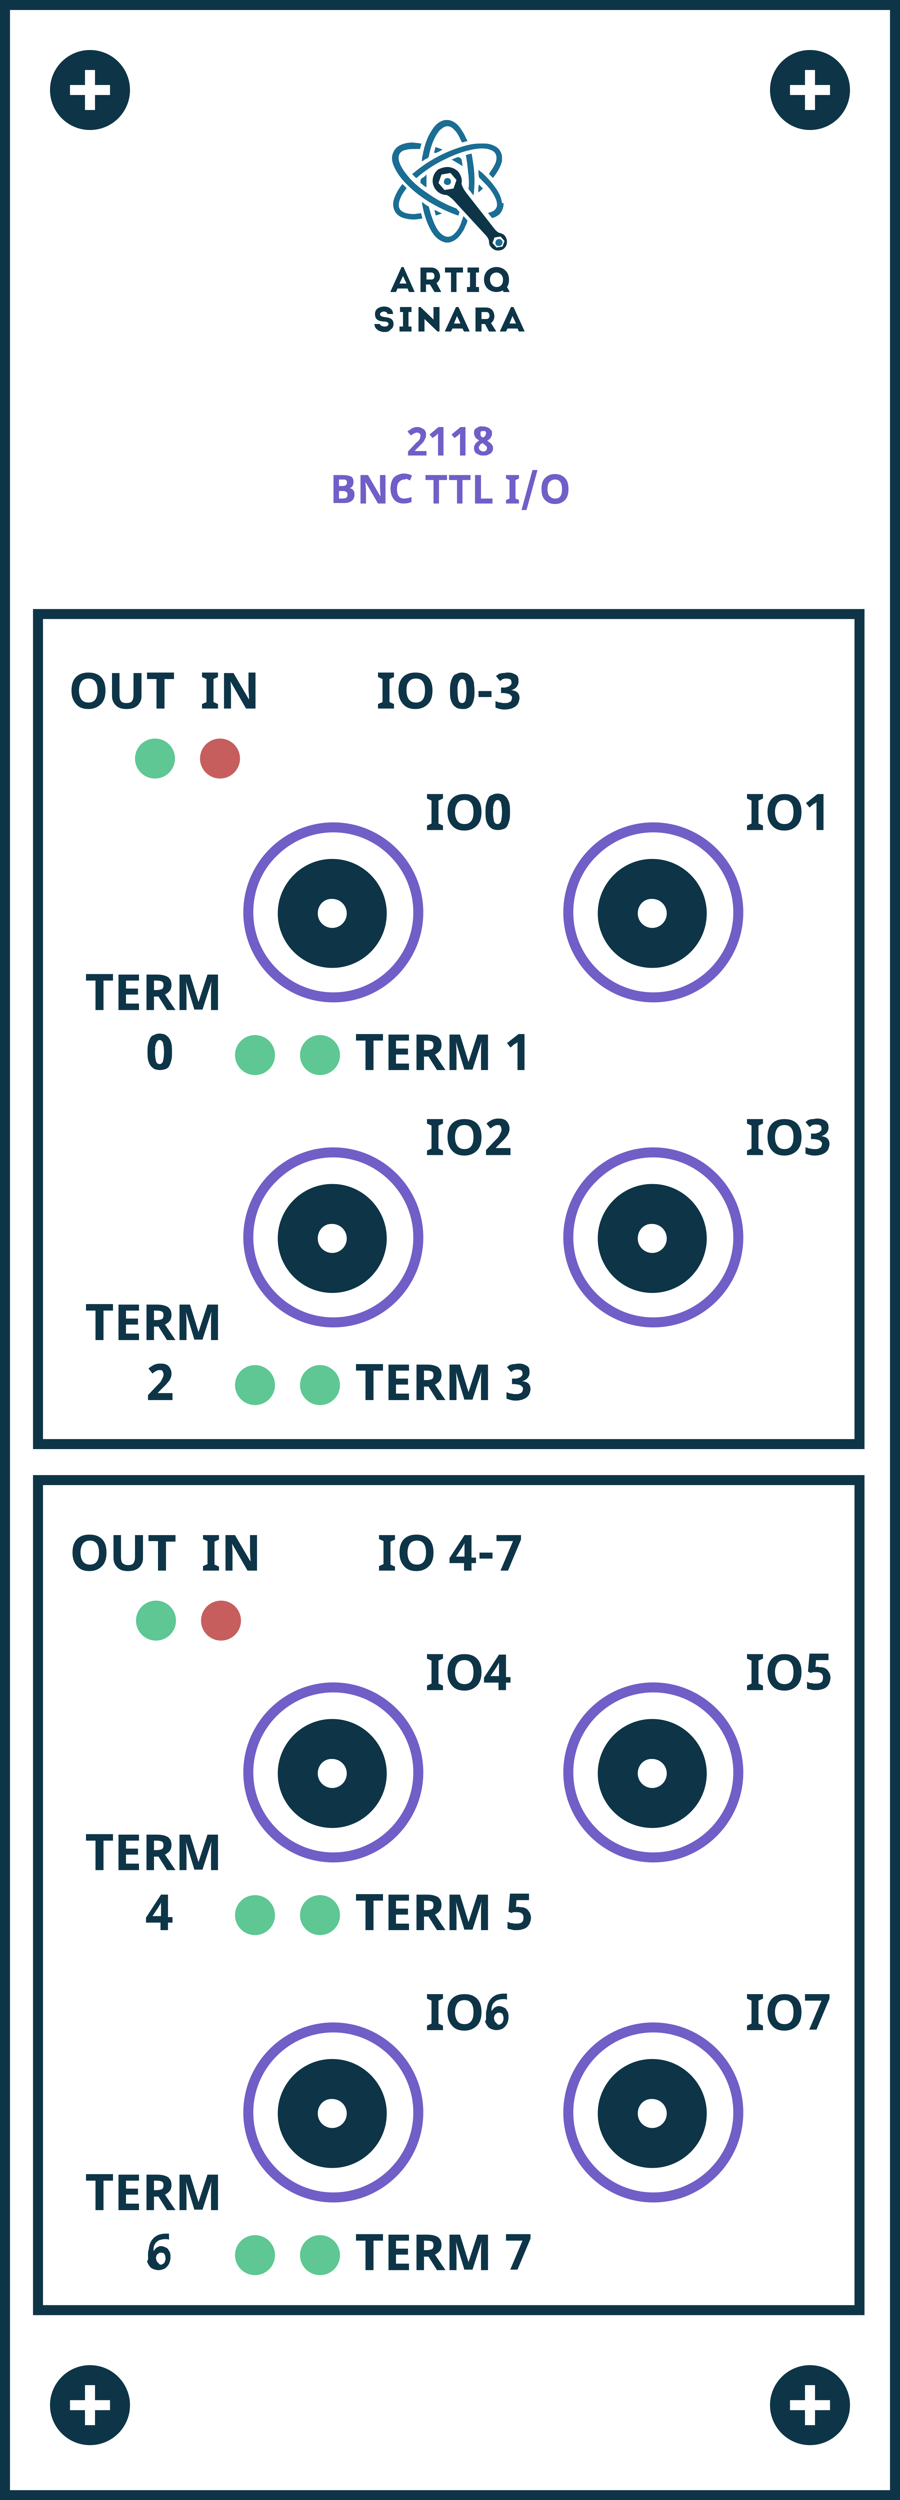 <?xml version="1.0" encoding="utf-8"?>
<!-- Generator: Adobe Illustrator 18.1.1, SVG Export Plug-In . SVG Version: 6.00 Build 0)  -->
<svg version="1.1" id="BNC_TTL" xmlns="http://www.w3.org/2000/svg" xmlns:xlink="http://www.w3.org/1999/xlink" x="0px" y="0px"
	 viewBox="2861.2 147 180 500" enable-background="new 2861.2 147 180 500" xml:space="preserve">
<g id="Group_122_2_" transform="translate(1548 -531)">
	<g id="Rectangle_1_3_" transform="translate(-1548 531)">
		<rect x="2861.2" y="147" fill="#FFFFFF" width="180" height="500"/>
		<rect x="2862.2" y="148" fill="none" stroke="#0D3547" stroke-width="2" width="178" height="498"/>
	</g>
	<rect x="1320.8" y="800.8" fill="none" stroke="#0D3547" stroke-width="2" width="164.3" height="166"/>
	<g id="Group_2_1_" transform="translate(-1829.339 512.463) rotate(-90)">
		<g id="Path_1_1_" transform="translate(-227 330)">
			<path fill="#FFFFFF" d="M-121,2896.2c-4.5,0-8.8-1.8-12-5s-5-7.5-5-12s1.8-8.8,5-12c3.2-3.2,7.5-5,12-5c4.5,0,8.8,1.8,12,5
				c3.2,3.2,5,7.5,5,12s-1.8,8.8-5,12C-112.2,2894.4-116.4,2896.2-121,2896.2z"/>
			<path fill="#715EC7" d="M-121,2863.2c-4.3,0-8.3,1.7-11.3,4.7s-4.7,7-4.7,11.3s1.7,8.3,4.7,11.3c3,3,7,4.7,11.3,4.7
				c4.3,0,8.3-1.7,11.3-4.7c3-3,4.7-7,4.7-11.3s-1.7-8.3-4.7-11.3C-112.7,2864.8-116.7,2863.2-121,2863.2L-121,2863.2z M-121,2861.2
				c9.9,0,18,8.1,18,18s-8.1,18-18,18s-18-8.1-18-18S-130.9,2861.2-121,2861.2z"/>
		</g>
		<g id="Path_2_1_" transform="translate(-220.111 336.889)">
			<path fill="#FFFFFF" d="M-128.1,2879c-3.8,0-6.9-3.1-6.9-6.9c0-3.8,3.1-6.9,6.9-6.9c3.8,0,6.9,3.1,6.9,6.9
				C-121.1,2875.9-124.2,2879-128.1,2879z"/>
			<path fill="#0D3547" d="M-128.1,2869.2c-1.6,0-2.9,1.3-2.9,2.9c0,1.6,1.3,2.9,2.9,2.9c1.6,0,2.9-1.3,2.9-2.9
				C-125.1,2870.5-126.4,2869.2-128.1,2869.2L-128.1,2869.2z M-128.1,2861.2c6,0,10.9,4.9,10.9,10.9c0,6-4.9,10.9-10.9,10.9
				s-10.9-4.9-10.9-10.9C-139,2866.1-134.1,2861.2-128.1,2861.2z"/>
		</g>
	</g>
	<g enable-background="new    ">
		<path fill="#0D3547" d="M1465.8,844h-3.2v-0.9l0.9-0.4v-4.6l-0.9-0.4v-0.9h3.2v0.9l-0.9,0.4v4.6l0.9,0.4V844z"/>
		<path fill="#0D3547" d="M1473.5,840.4c0,1.2-0.3,2.1-0.9,2.7s-1.4,1-2.5,1s-1.9-0.3-2.5-1s-0.9-1.5-0.9-2.7s0.3-2.1,0.9-2.7
			c0.6-0.6,1.4-0.9,2.5-0.9c1.1,0,1.9,0.3,2.5,0.9S1473.5,839.2,1473.5,840.4z M1468.2,840.4c0,0.8,0.2,1.4,0.5,1.8s0.8,0.6,1.4,0.6
			c1.2,0,1.8-0.8,1.8-2.4c0-1.6-0.6-2.4-1.8-2.4c-0.6,0-1.1,0.2-1.4,0.6C1468.4,839,1468.2,839.6,1468.2,840.4z"/>
		<path fill="#0D3547" d="M1478,844h-1.5v-4.1c0-0.1,0-0.2,0-0.3c0-0.1,0-0.2,0-0.4c0-0.1,0-0.3,0-0.4s0-0.2,0-0.4c0,0,0,0-0.1,0.1
			s-0.1,0.1-0.1,0.1c0,0-0.1,0.1-0.2,0.1c-0.1,0-0.1,0.1-0.2,0.1l-0.8,0.7l-0.7-0.9l2.3-1.8h1.2V844z"/>
	</g>
	<g enable-background="new    ">
		<path fill="#0D3547" d="M1401.8,844h-3.2v-0.9l0.9-0.4v-4.6l-0.9-0.4v-0.9h3.2v0.9l-0.9,0.4v4.6l0.9,0.4V844z"/>
		<path fill="#0D3547" d="M1409.5,840.4c0,1.2-0.3,2.1-0.9,2.7s-1.4,1-2.5,1s-1.9-0.3-2.5-1s-0.9-1.5-0.9-2.7s0.3-2.1,0.9-2.7
			c0.6-0.6,1.4-0.9,2.5-0.9c1.1,0,1.9,0.3,2.5,0.9S1409.5,839.2,1409.5,840.4z M1404.2,840.4c0,0.8,0.2,1.4,0.5,1.8s0.8,0.6,1.4,0.6
			c1.2,0,1.8-0.8,1.8-2.4c0-1.6-0.6-2.4-1.8-2.4c-0.6,0-1.1,0.2-1.4,0.6C1404.4,839,1404.2,839.6,1404.2,840.4z"/>
		<path fill="#0D3547" d="M1415.2,840.4c0,0.6,0,1.1-0.1,1.5s-0.2,0.8-0.4,1.2s-0.5,0.6-0.8,0.7s-0.7,0.2-1.1,0.2
			c-0.4,0-0.8-0.1-1.1-0.2c-0.3-0.2-0.6-0.4-0.8-0.7c-0.2-0.3-0.4-0.7-0.5-1.2s-0.1-1-0.1-1.5s0-1.1,0.1-1.5s0.2-0.8,0.4-1.2
			s0.4-0.6,0.8-0.7c0.3-0.2,0.7-0.3,1.1-0.3c0.4,0,0.8,0.1,1.1,0.2c0.3,0.2,0.6,0.4,0.8,0.7s0.4,0.7,0.5,1.2
			C1415.2,839.3,1415.2,839.8,1415.2,840.4z M1411.8,840.4c0,0.8,0.1,1.4,0.2,1.8c0.1,0.4,0.4,0.6,0.7,0.6c0.3,0,0.6-0.2,0.7-0.6
			s0.2-1,0.2-1.8c0-0.8-0.1-1.4-0.2-1.8c-0.1-0.4-0.4-0.6-0.7-0.6c-0.2,0-0.3,0.1-0.4,0.2s-0.2,0.3-0.3,0.5
			c-0.1,0.2-0.1,0.5-0.2,0.8C1411.9,839.7,1411.8,840,1411.8,840.4z"/>
	</g>
	<g id="Group_9_1_" transform="translate(-1674 433)">
		<circle id="Ellipse_4_3_" fill="#5EC793" cx="3018.2" cy="396.7" r="4"/>
		<g enable-background="new    ">
			<path fill="#0D3547" d="M3008.3,383.1c0,1.2-0.3,2.1-0.9,2.7s-1.4,1-2.5,1s-1.9-0.3-2.5-1s-0.9-1.5-0.9-2.7s0.3-2.1,0.9-2.7
				c0.6-0.6,1.4-0.9,2.5-0.9c1.1,0,1.9,0.3,2.5,0.9S3008.3,382,3008.3,383.1z M3003,383.1c0,0.8,0.2,1.4,0.5,1.8s0.8,0.6,1.4,0.6
				c1.2,0,1.8-0.8,1.8-2.4c0-1.6-0.6-2.4-1.8-2.4c-0.6,0-1.1,0.2-1.4,0.6C3003.2,381.7,3003,382.3,3003,383.1z"/>
			<path fill="#0D3547" d="M3015.5,379.6v4.6c0,0.5-0.1,1-0.4,1.4c-0.2,0.4-0.6,0.7-1,0.9c-0.4,0.2-1,0.3-1.6,0.3
				c-0.9,0-1.6-0.2-2.1-0.7c-0.5-0.5-0.8-1.1-0.8-1.9v-4.6h1.5v4.4c0,0.5,0.1,1,0.3,1.2c0.2,0.3,0.6,0.4,1.1,0.4
				c0.5,0,0.9-0.1,1.1-0.4c0.2-0.3,0.3-0.7,0.3-1.2v-4.4H3015.5z"/>
			<path fill="#0D3547" d="M3020,386.7h-1.5v-5.9h-1.9v-1.3h5.4v1.3h-1.9V386.7z"/>
		</g>
		<circle id="Ellipse_5_6_" fill="#C75E5E" cx="3031.2" cy="396.7" r="4"/>
		<g enable-background="new    ">
			<path fill="#0D3547" d="M3030.8,386.7h-3.2v-0.9l0.9-0.4v-4.6l-0.9-0.4v-0.9h3.2v0.9l-0.9,0.4v4.6l0.9,0.4V386.7z"/>
			<path fill="#0D3547" d="M3038.3,386.7h-1.9l-3.1-5.4h0c0.1,1,0.1,1.6,0.1,2v3.4h-1.4v-7.1h1.9l3.1,5.3h0c0-0.9-0.1-1.6-0.1-2
				v-3.4h1.4V386.7z"/>
		</g>
	</g>
	<g id="Group_40_2_" transform="translate(-424 977)">
		<circle id="Ellipse_5-2_5_" fill="#5EC793" cx="1788.2" cy="-88" r="4"/>
		<g id="Group_11_1_" transform="translate(-1464 -554)">
			<circle id="Ellipse_5-3_5_" fill="#5EC793" cx="3265.2" cy="466" r="4"/>
			<g enable-background="new    ">
				<path fill="#0D3547" d="M3275.8,469h-1.5v-5.9h-1.9v-1.3h5.4v1.3h-1.9V469z"/>
				<path fill="#0D3547" d="M3283,469h-4.1v-7.1h4.1v1.2h-2.6v1.6h2.4v1.2h-2.4v1.8h2.6V469z"/>
				<path fill="#0D3547" d="M3286,466.3v2.7h-1.5v-7.1h2.1c1,0,1.7,0.2,2.2,0.5c0.5,0.4,0.7,0.9,0.7,1.6c0,0.4-0.1,0.8-0.3,1.1
					c-0.2,0.3-0.6,0.6-1,0.8l2.1,3.1h-1.7l-1.7-2.7H3286z M3286,465h0.5c0.5,0,0.8-0.1,1.1-0.2c0.2-0.2,0.3-0.4,0.3-0.8
					c0-0.3-0.1-0.6-0.3-0.7s-0.6-0.2-1.1-0.2h-0.5V465z"/>
				<path fill="#0D3547" d="M3294.1,469l-1.7-5.6h0c0.1,1.1,0.1,1.9,0.1,2.3v3.3h-1.4v-7.1h2.1l1.7,5.5h0l1.8-5.5h2.1v7.1h-1.4v-3.4
					c0-0.2,0-0.3,0-0.6s0-0.8,0.1-1.7h0l-1.8,5.6H3294.1z"/>
				<path fill="#0D3547" d="M3306.2,469h-1.5v-4.1c0-0.1,0-0.2,0-0.3c0-0.1,0-0.2,0-0.4c0-0.1,0-0.3,0-0.4s0-0.2,0-0.4
					c0,0,0,0-0.1,0.1s-0.1,0.1-0.1,0.1c0,0-0.1,0.1-0.2,0.1c-0.1,0-0.1,0.1-0.2,0.1l-0.8,0.7l-0.7-0.9l2.3-1.8h1.2V469z"/>
			</g>
		</g>
		<g enable-background="new    ">
			<path fill="#0D3547" d="M1757.8-97h-1.5v-5.9h-1.9v-1.3h5.4v1.3h-1.9V-97z"/>
			<path fill="#0D3547" d="M1765-97h-4.1v-7.1h4.1v1.2h-2.6v1.6h2.4v1.2h-2.4v1.8h2.6V-97z"/>
			<path fill="#0D3547" d="M1768-99.7v2.7h-1.5v-7.1h2.1c1,0,1.7,0.2,2.2,0.5c0.5,0.4,0.7,0.9,0.7,1.6c0,0.4-0.1,0.8-0.3,1.1
				c-0.2,0.3-0.6,0.6-1,0.8l2.1,3.1h-1.7l-1.7-2.7H1768z M1768-101h0.5c0.5,0,0.8-0.1,1.1-0.2c0.2-0.2,0.3-0.4,0.3-0.8
				c0-0.3-0.1-0.6-0.3-0.7c-0.2-0.1-0.6-0.2-1.1-0.2h-0.5V-101z"/>
			<path fill="#0D3547" d="M1776.1-97l-1.7-5.6h0c0.1,1.1,0.1,1.9,0.1,2.3v3.3h-1.4v-7.1h2.1l1.7,5.5h0l1.8-5.5h2.1v7.1h-1.4v-3.4
				c0-0.2,0-0.3,0-0.6s0-0.8,0.1-1.7h0l-1.8,5.6H1776.1z"/>
		</g>
		<g enable-background="new    ">
			<path fill="#0D3547" d="M1771.6-88.6c0,0.6,0,1.1-0.1,1.5s-0.2,0.8-0.4,1.2s-0.5,0.6-0.8,0.7s-0.7,0.2-1.1,0.2
				c-0.4,0-0.8-0.1-1.1-0.2c-0.3-0.2-0.6-0.4-0.8-0.7c-0.2-0.3-0.4-0.7-0.5-1.2s-0.1-1-0.1-1.5s0-1.1,0.1-1.5s0.2-0.8,0.4-1.2
				s0.4-0.6,0.8-0.7c0.3-0.2,0.7-0.3,1.1-0.3c0.4,0,0.8,0.1,1.1,0.2c0.3,0.2,0.6,0.4,0.8,0.7s0.4,0.7,0.5,1.2
				C1771.6-89.7,1771.6-89.2,1771.6-88.6z M1768.2-88.6c0,0.8,0.1,1.4,0.2,1.8c0.1,0.4,0.4,0.6,0.7,0.6c0.3,0,0.6-0.2,0.7-0.6
				s0.2-1,0.2-1.8c0-0.8-0.1-1.4-0.2-1.8c-0.1-0.4-0.4-0.6-0.7-0.6c-0.2,0-0.3,0.1-0.4,0.2s-0.2,0.3-0.3,0.5
				c-0.1,0.2-0.1,0.5-0.2,0.8C1768.3-89.3,1768.2-89,1768.2-88.6z"/>
		</g>
	</g>
	<g id="Group_17_3_" transform="translate(-1206 444)">
		<circle id="Ellipse_6_3_" fill="#0D3547" cx="2681.2" cy="252" r="8"/>
		<rect id="Rectangle_2_3_" x="2680.2" y="248" fill="#FFFFFF" width="2" height="8"/>
		<rect id="Rectangle_3_3_" x="2677.2" y="251" fill="#FFFFFF" width="8" height="2"/>
	</g>
	<g id="Group_18_3_" transform="translate(-1350 444)">
		<circle id="Ellipse_6-2_3_" fill="#0D3547" cx="2681.2" cy="252" r="8"/>
		<rect id="Rectangle_2-2_3_" x="2680.2" y="248" fill="#FFFFFF" width="2" height="8"/>
		<rect id="Rectangle_3-2_3_" x="2677.2" y="251" fill="#FFFFFF" width="8" height="2"/>
	</g>
	<g id="Group_43_1_" transform="translate(-1765.339 512.463) rotate(-90)">
		<g id="Path_1-2_1_" transform="translate(-227 330)">
			<path fill="#FFFFFF" d="M-121,2896.2c-4.5,0-8.8-1.8-12-5s-5-7.5-5-12s1.8-8.8,5-12c3.2-3.2,7.5-5,12-5c4.5,0,8.8,1.8,12,5
				c3.2,3.2,5,7.5,5,12s-1.8,8.8-5,12C-112.2,2894.4-116.4,2896.2-121,2896.2z"/>
			<path fill="#715EC7" d="M-121,2863.2c-4.3,0-8.3,1.7-11.3,4.7s-4.7,7-4.7,11.3s1.7,8.3,4.7,11.3c3,3,7,4.7,11.3,4.7
				c4.3,0,8.3-1.7,11.3-4.7c3-3,4.7-7,4.7-11.3s-1.7-8.3-4.7-11.3C-112.7,2864.8-116.7,2863.2-121,2863.2L-121,2863.2z M-121,2861.2
				c9.9,0,18,8.1,18,18s-8.1,18-18,18s-18-8.1-18-18S-130.9,2861.2-121,2861.2z"/>
		</g>
		<g id="Path_2-2_2_" transform="translate(-220.111 336.889)">
			<path fill="#FFFFFF" d="M-128.1,2879c-3.8,0-6.9-3.1-6.9-6.9c0-3.8,3.1-6.9,6.9-6.9c3.8,0,6.9,3.1,6.9,6.9
				C-121.1,2875.9-124.2,2879-128.1,2879z"/>
			<path fill="#0D3547" d="M-128.1,2869.2c-1.6,0-2.9,1.3-2.9,2.9c0,1.6,1.3,2.9,2.9,2.9c1.6,0,2.9-1.3,2.9-2.9
				C-125.1,2870.5-126.4,2869.2-128.1,2869.2L-128.1,2869.2z M-128.1,2861.2c6,0,10.9,4.9,10.9,10.9c0,6-4.9,10.9-10.9,10.9
				s-10.9-4.9-10.9-10.9C-139,2866.1-134.1,2861.2-128.1,2861.2z"/>
		</g>
	</g>
	<g id="Group_44_1_" transform="translate(-1829.339 574.463) rotate(-90)">
		<g id="Path_1-3_2_" transform="translate(-227 330)">
			<path fill="#FFFFFF" d="M-124,2896.2c-4.5,0-8.8-1.8-12-5s-5-7.5-5-12s1.8-8.8,5-12c3.2-3.2,7.5-5,12-5c4.5,0,8.8,1.8,12,5
				c3.2,3.2,5,7.5,5,12s-1.8,8.8-5,12C-115.2,2894.4-119.4,2896.2-124,2896.2z"/>
			<path fill="#715EC7" d="M-124,2863.2c-4.3,0-8.3,1.7-11.3,4.7s-4.7,7-4.7,11.3s1.7,8.3,4.7,11.3c3,3,7,4.7,11.3,4.7
				s8.3-1.7,11.3-4.7c3-3,4.7-7,4.7-11.3s-1.7-8.3-4.7-11.3C-115.7,2864.8-119.7,2863.2-124,2863.2L-124,2863.2z M-124,2861.2
				c9.9,0,18,8.1,18,18s-8.1,18-18,18s-18-8.1-18-18S-133.9,2861.2-124,2861.2z"/>
		</g>
		<g id="Path_2-3_1_" transform="translate(-220.111 336.889)">
			<path fill="#FFFFFF" d="M-131.1,2879c-3.8,0-6.9-3.1-6.9-6.9c0-3.8,3.1-6.9,6.9-6.9c3.8,0,6.9,3.1,6.9,6.9
				C-124.1,2875.9-127.2,2879-131.1,2879z"/>
			<path fill="#0D3547" d="M-131.1,2869.2c-1.6,0-2.9,1.3-2.9,2.9c0,1.6,1.3,2.9,2.9,2.9s2.9-1.3,2.9-2.9
				C-128.1,2870.5-129.4,2869.2-131.1,2869.2L-131.1,2869.2z M-131.1,2861.2c6,0,10.9,4.9,10.9,10.9c0,6-4.9,10.9-10.9,10.9
				s-10.9-4.9-10.9-10.9C-142,2866.1-137.1,2861.2-131.1,2861.2z"/>
		</g>
	</g>
	<g enable-background="new    ">
		<path fill="#0D3547" d="M1465.8,909h-3.2v-0.9l0.9-0.4v-4.6l-0.9-0.4v-0.9h3.2v0.9l-0.9,0.4v4.6l0.9,0.4V909z"/>
		<path fill="#0D3547" d="M1473.5,905.4c0,1.2-0.3,2.1-0.9,2.7s-1.4,1-2.5,1s-1.9-0.3-2.5-1s-0.9-1.5-0.9-2.7s0.3-2.1,0.9-2.7
			c0.6-0.6,1.4-0.9,2.5-0.9c1.1,0,1.9,0.3,2.5,0.9S1473.5,904.2,1473.5,905.4z M1468.2,905.4c0,0.8,0.2,1.4,0.5,1.8s0.8,0.6,1.4,0.6
			c1.2,0,1.8-0.8,1.8-2.4c0-1.6-0.6-2.4-1.8-2.4c-0.6,0-1.1,0.2-1.4,0.6C1468.4,904,1468.2,904.6,1468.2,905.4z"/>
		<path fill="#0D3547" d="M1478.9,903.4c0,0.2,0,0.5-0.1,0.7c-0.1,0.2-0.2,0.4-0.3,0.5c-0.1,0.1-0.3,0.3-0.5,0.4
			c-0.2,0.1-0.4,0.2-0.6,0.2v0c0.6,0.1,1,0.2,1.3,0.5c0.3,0.3,0.4,0.7,0.4,1.1c0,0.3-0.1,0.6-0.2,0.9c-0.1,0.3-0.3,0.5-0.5,0.7
			s-0.5,0.3-0.9,0.5c-0.4,0.1-0.8,0.2-1.2,0.2c-0.4,0-0.7,0-1.1-0.1c-0.3-0.1-0.7-0.2-0.9-0.3v-1.3c0.1,0.1,0.3,0.1,0.5,0.2
			c0.2,0.1,0.3,0.1,0.5,0.1c0.2,0,0.3,0.1,0.5,0.1s0.3,0,0.4,0c0.3,0,0.5,0,0.7-0.1s0.3-0.1,0.4-0.2c0.1-0.1,0.2-0.2,0.2-0.3
			c0-0.1,0.1-0.3,0.1-0.4c0-0.1,0-0.3-0.1-0.4c-0.1-0.1-0.2-0.2-0.3-0.3c-0.1-0.1-0.3-0.1-0.5-0.2c-0.2,0-0.5-0.1-0.8-0.1h-0.5v-1.1
			h0.5c0.3,0,0.5,0,0.7-0.1c0.2-0.1,0.4-0.1,0.5-0.2c0.1-0.1,0.2-0.2,0.3-0.3s0.1-0.3,0.1-0.4c0-0.3-0.1-0.5-0.2-0.6
			s-0.4-0.2-0.8-0.2c-0.2,0-0.3,0-0.4,0c-0.1,0-0.3,0.1-0.4,0.1c-0.1,0-0.2,0.1-0.3,0.2c-0.1,0.1-0.2,0.1-0.3,0.2l-0.8-1
			c0.1-0.1,0.3-0.2,0.4-0.3s0.3-0.2,0.5-0.2c0.2-0.1,0.4-0.1,0.6-0.1c0.2,0,0.5-0.1,0.7-0.1c0.4,0,0.7,0,1,0.1
			c0.3,0.1,0.5,0.2,0.7,0.3c0.2,0.1,0.4,0.3,0.5,0.5C1478.9,902.9,1478.9,903.2,1478.9,903.4z"/>
	</g>
	<g enable-background="new    ">
		<path fill="#0D3547" d="M1401.8,909h-3.2v-0.9l0.9-0.4v-4.6l-0.9-0.4v-0.9h3.2v0.9l-0.9,0.4v4.6l0.9,0.4V909z"/>
		<path fill="#0D3547" d="M1409.5,905.4c0,1.2-0.3,2.1-0.9,2.7s-1.4,1-2.5,1s-1.9-0.3-2.5-1s-0.9-1.5-0.9-2.7s0.3-2.1,0.9-2.7
			c0.6-0.6,1.4-0.9,2.5-0.9c1.1,0,1.9,0.3,2.5,0.9S1409.5,904.2,1409.5,905.4z M1404.2,905.4c0,0.8,0.2,1.4,0.5,1.8s0.8,0.6,1.4,0.6
			c1.2,0,1.8-0.8,1.8-2.4c0-1.6-0.6-2.4-1.8-2.4c-0.6,0-1.1,0.2-1.4,0.6C1404.4,904,1404.2,904.6,1404.2,905.4z"/>
		<path fill="#0D3547" d="M1415.2,909h-4.8v-1l1.7-1.8c0.2-0.2,0.4-0.4,0.6-0.6c0.2-0.2,0.3-0.4,0.4-0.6c0.1-0.2,0.2-0.4,0.3-0.6
			s0.1-0.4,0.1-0.6c0-0.2-0.1-0.4-0.2-0.6s-0.3-0.2-0.6-0.2c-0.3,0-0.5,0.1-0.7,0.2c-0.2,0.1-0.5,0.3-0.7,0.5l-0.8-1
			c0.1-0.1,0.3-0.3,0.5-0.4c0.2-0.1,0.3-0.2,0.5-0.3c0.2-0.1,0.4-0.2,0.6-0.2c0.2-0.1,0.5-0.1,0.8-0.1c0.3,0,0.6,0,0.9,0.1
			s0.5,0.2,0.7,0.4c0.2,0.2,0.3,0.4,0.4,0.6s0.2,0.5,0.2,0.8c0,0.3,0,0.5-0.1,0.8c-0.1,0.3-0.2,0.5-0.4,0.8
			c-0.2,0.2-0.4,0.5-0.6,0.7c-0.2,0.2-0.5,0.5-0.7,0.7l-0.9,0.9v0.1h2.9V909z"/>
	</g>
	<g id="Group_45_2_" transform="translate(-424 1039)">
		<circle id="Ellipse_5-5_2_" fill="#5EC793" cx="1788.2" cy="-84" r="4"/>
		<g id="Group_11-2_1_" transform="translate(-1464 -554)">
			<circle id="Ellipse_5-6_2_" fill="#5EC793" cx="3265.2" cy="470" r="4"/>
			<g enable-background="new    ">
				<path fill="#0D3547" d="M3275.8,473h-1.5v-5.9h-1.9v-1.3h5.4v1.3h-1.9V473z"/>
				<path fill="#0D3547" d="M3283,473h-4.1v-7.1h4.1v1.2h-2.6v1.6h2.4v1.2h-2.4v1.8h2.6V473z"/>
				<path fill="#0D3547" d="M3286,470.3v2.7h-1.5v-7.1h2.1c1,0,1.7,0.2,2.2,0.5c0.5,0.4,0.7,0.9,0.7,1.6c0,0.4-0.1,0.8-0.3,1.1
					c-0.2,0.3-0.6,0.6-1,0.8l2.1,3.1h-1.7l-1.7-2.7H3286z M3286,469h0.5c0.5,0,0.8-0.1,1.1-0.2c0.2-0.2,0.3-0.4,0.3-0.8
					c0-0.3-0.1-0.6-0.3-0.7s-0.6-0.2-1.1-0.2h-0.5V469z"/>
				<path fill="#0D3547" d="M3294.1,473l-1.7-5.6h0c0.1,1.1,0.1,1.9,0.1,2.3v3.3h-1.4v-7.1h2.1l1.7,5.5h0l1.8-5.5h2.1v7.1h-1.4v-3.4
					c0-0.2,0-0.3,0-0.6s0-0.8,0.1-1.7h0l-1.8,5.6H3294.1z"/>
				<path fill="#0D3547" d="M3307.1,467.4c0,0.2,0,0.5-0.1,0.7c-0.1,0.2-0.2,0.4-0.3,0.5c-0.1,0.1-0.3,0.3-0.5,0.4
					c-0.2,0.1-0.4,0.2-0.6,0.2v0c0.6,0.1,1,0.2,1.3,0.5c0.3,0.3,0.4,0.7,0.4,1.1c0,0.3-0.1,0.6-0.2,0.9c-0.1,0.3-0.3,0.5-0.5,0.7
					s-0.5,0.3-0.9,0.5c-0.4,0.1-0.8,0.2-1.2,0.2c-0.4,0-0.7,0-1.1-0.1c-0.3-0.1-0.7-0.2-0.9-0.3v-1.3c0.1,0.1,0.3,0.1,0.5,0.2
					c0.2,0.1,0.3,0.1,0.5,0.1c0.2,0,0.3,0.1,0.5,0.1s0.3,0,0.4,0c0.3,0,0.5,0,0.7-0.1s0.3-0.1,0.4-0.2c0.1-0.1,0.2-0.2,0.2-0.3
					c0-0.1,0.1-0.3,0.1-0.4c0-0.1,0-0.3-0.1-0.4c-0.1-0.1-0.2-0.2-0.3-0.3c-0.1-0.1-0.3-0.1-0.5-0.2c-0.2,0-0.5-0.1-0.8-0.1h-0.5
					v-1.1h0.5c0.3,0,0.5,0,0.7-0.1c0.2-0.1,0.4-0.1,0.5-0.2c0.1-0.1,0.2-0.2,0.3-0.3s0.1-0.3,0.1-0.4c0-0.3-0.1-0.5-0.2-0.6
					s-0.4-0.2-0.7-0.2c-0.2,0-0.3,0-0.4,0c-0.1,0-0.3,0.1-0.4,0.1c-0.1,0-0.2,0.1-0.3,0.2c-0.1,0.1-0.2,0.1-0.3,0.2l-0.8-1
					c0.1-0.1,0.3-0.2,0.4-0.3s0.3-0.2,0.5-0.2c0.2-0.1,0.4-0.1,0.6-0.1c0.2,0,0.5-0.1,0.7-0.1c0.4,0,0.7,0,1,0.1
					c0.3,0.1,0.5,0.2,0.7,0.3c0.2,0.1,0.4,0.3,0.5,0.5C3307.1,466.9,3307.1,467.2,3307.1,467.4z"/>
			</g>
		</g>
		<g enable-background="new    ">
			<path fill="#0D3547" d="M1757.8-93h-1.5v-5.9h-1.9v-1.3h5.4v1.3h-1.9V-93z"/>
			<path fill="#0D3547" d="M1765-93h-4.1v-7.1h4.1v1.2h-2.6v1.6h2.4v1.2h-2.4v1.8h2.6V-93z"/>
			<path fill="#0D3547" d="M1768-95.7v2.7h-1.5v-7.1h2.1c1,0,1.7,0.2,2.2,0.5c0.5,0.4,0.7,0.9,0.7,1.6c0,0.4-0.1,0.8-0.3,1.1
				c-0.2,0.3-0.6,0.6-1,0.8l2.1,3.1h-1.7l-1.7-2.7H1768z M1768-97h0.5c0.5,0,0.8-0.1,1.1-0.2c0.2-0.2,0.3-0.4,0.3-0.8
				c0-0.3-0.1-0.6-0.3-0.7c-0.2-0.1-0.6-0.2-1.1-0.2h-0.5V-97z"/>
			<path fill="#0D3547" d="M1776.1-93l-1.7-5.6h0c0.1,1.1,0.1,1.9,0.1,2.3v3.3h-1.4v-7.1h2.1l1.7,5.5h0l1.8-5.5h2.1v7.1h-1.4v-3.4
				c0-0.2,0-0.3,0-0.6s0-0.8,0.1-1.7h0l-1.8,5.6H1776.1z"/>
		</g>
		<g enable-background="new    ">
			<path fill="#0D3547" d="M1771.6-81h-4.8v-1l1.7-1.8c0.2-0.2,0.4-0.4,0.6-0.6c0.2-0.2,0.3-0.4,0.4-0.6c0.1-0.2,0.2-0.4,0.3-0.6
				s0.1-0.4,0.1-0.6c0-0.2-0.1-0.4-0.2-0.6s-0.3-0.2-0.6-0.2c-0.3,0-0.5,0.1-0.7,0.2c-0.2,0.1-0.5,0.3-0.7,0.5l-0.8-1
				c0.1-0.1,0.3-0.3,0.5-0.4c0.2-0.1,0.3-0.2,0.5-0.3c0.2-0.1,0.4-0.2,0.6-0.2c0.2-0.1,0.5-0.1,0.8-0.1c0.3,0,0.6,0,0.9,0.1
				s0.5,0.2,0.7,0.4c0.2,0.2,0.3,0.4,0.4,0.6s0.2,0.5,0.2,0.8c0,0.3,0,0.5-0.1,0.8c-0.1,0.3-0.2,0.5-0.4,0.8
				c-0.2,0.2-0.4,0.5-0.6,0.7c-0.2,0.2-0.5,0.5-0.7,0.7l-0.9,0.9v0.1h2.9V-81z"/>
		</g>
	</g>
	<g id="Group_47_1_" transform="translate(-1829.339 641.463) rotate(-90)">
		<g id="Path_1-5_2_" transform="translate(-227 330)">
			<path fill="#FFFFFF" d="M-164,2896.2c-4.5,0-8.8-1.8-12-5s-5-7.5-5-12s1.8-8.8,5-12c3.2-3.2,7.5-5,12-5s8.8,1.8,12,5
				c3.2,3.2,5,7.5,5,12s-1.8,8.8-5,12S-159.4,2896.2-164,2896.2z"/>
			<path fill="#715EC7" d="M-164,2863.2c-4.3,0-8.3,1.7-11.3,4.7s-4.7,7-4.7,11.3s1.7,8.3,4.7,11.3c3,3,7,4.7,11.3,4.7
				s8.3-1.7,11.3-4.7s4.7-7,4.7-11.3s-1.7-8.3-4.7-11.3S-159.7,2863.2-164,2863.2L-164,2863.2z M-164,2861.2c9.9,0,18,8.1,18,18
				s-8.1,18-18,18c-9.9,0-18-8.1-18-18S-173.9,2861.2-164,2861.2z"/>
		</g>
		<g id="Path_2-5_1_" transform="translate(-220.111 336.889)">
			<path fill="#FFFFFF" d="M-171.1,2879c-3.8,0-6.9-3.1-6.9-6.9c0-3.8,3.1-6.9,6.9-6.9c3.8,0,6.9,3.1,6.9,6.9
				C-164.1,2875.9-167.2,2879-171.1,2879z"/>
			<path fill="#0D3547" d="M-171.1,2869.2c-1.6,0-2.9,1.3-2.9,2.9c0,1.6,1.3,2.9,2.9,2.9s2.9-1.3,2.9-2.9
				C-168.1,2870.5-169.4,2869.2-171.1,2869.2L-171.1,2869.2z M-171.1,2861.2c6,0,10.9,4.9,10.9,10.9c0,6-4.9,10.9-10.9,10.9
				s-10.9-4.9-10.9-10.9C-182,2866.1-177.1,2861.2-171.1,2861.2z"/>
		</g>
	</g>
	<g enable-background="new    ">
		<path fill="#0D3547" d="M1465.8,1016h-3.2v-0.9l0.9-0.4v-4.6l-0.9-0.4v-0.9h3.2v0.9l-0.9,0.4v4.6l0.9,0.4V1016z"/>
		<path fill="#0D3547" d="M1473.5,1012.4c0,1.2-0.3,2.1-0.9,2.7s-1.4,1-2.5,1s-1.9-0.3-2.5-1s-0.9-1.5-0.9-2.7s0.3-2.1,0.9-2.7
			c0.6-0.6,1.4-0.9,2.5-0.9c1.1,0,1.9,0.3,2.5,0.9S1473.5,1011.2,1473.5,1012.4z M1468.2,1012.4c0,0.8,0.2,1.4,0.5,1.8
			s0.8,0.6,1.4,0.6c1.2,0,1.8-0.8,1.8-2.4c0-1.6-0.6-2.4-1.8-2.4c-0.6,0-1.1,0.2-1.4,0.6C1468.4,1011,1468.2,1011.6,1468.2,1012.4z"
			/>
		<path fill="#0D3547" d="M1477,1011.4c0.3,0,0.6,0,0.9,0.1s0.5,0.2,0.7,0.4s0.3,0.4,0.5,0.7c0.1,0.3,0.2,0.6,0.2,0.9
			c0,0.4-0.1,0.7-0.2,1c-0.1,0.3-0.3,0.6-0.5,0.8c-0.2,0.2-0.5,0.4-0.9,0.5s-0.7,0.2-1.2,0.2c-0.2,0-0.4,0-0.5,0s-0.3,0-0.5-0.1
			c-0.2,0-0.3-0.1-0.5-0.1s-0.3-0.1-0.4-0.2v-1.3c0.1,0.1,0.2,0.1,0.4,0.2c0.1,0.1,0.3,0.1,0.5,0.1c0.2,0,0.3,0.1,0.5,0.1
			c0.2,0,0.3,0,0.5,0c0.4,0,0.8-0.1,1-0.3c0.2-0.2,0.3-0.5,0.3-0.9c0-0.4-0.1-0.6-0.3-0.8c-0.2-0.2-0.6-0.3-1-0.3
			c-0.1,0-0.2,0-0.3,0s-0.2,0-0.3,0s-0.2,0-0.3,0.1c-0.1,0-0.2,0-0.2,0.1l-0.6-0.3l0.3-3.6h3.8v1.3h-2.5l-0.1,1.4
			c0.1,0,0.2,0,0.4-0.1S1476.7,1011.4,1477,1011.4z"/>
	</g>
	<g enable-background="new    ">
		<path fill="#0D3547" d="M1401.8,1016h-3.2v-0.9l0.9-0.4v-4.6l-0.9-0.4v-0.9h3.2v0.9l-0.9,0.4v4.6l0.9,0.4V1016z"/>
		<path fill="#0D3547" d="M1409.5,1012.4c0,1.2-0.3,2.1-0.9,2.7s-1.4,1-2.5,1s-1.9-0.3-2.5-1s-0.9-1.5-0.9-2.7s0.3-2.1,0.9-2.7
			c0.6-0.6,1.4-0.9,2.5-0.9c1.1,0,1.9,0.3,2.5,0.9S1409.5,1011.2,1409.5,1012.4z M1404.2,1012.4c0,0.8,0.2,1.4,0.5,1.8
			s0.8,0.6,1.4,0.6c1.2,0,1.8-0.8,1.8-2.4c0-1.6-0.6-2.4-1.8-2.4c-0.6,0-1.1,0.2-1.4,0.6C1404.4,1011,1404.2,1011.6,1404.2,1012.4z"
			/>
		<path fill="#0D3547" d="M1415.3,1014.5h-0.9v1.5h-1.5v-1.5h-2.9v-1l3-4.6h1.4v4.5h0.9V1014.5z M1413,1013.3v-1.2c0,0,0-0.1,0-0.2
			c0-0.1,0-0.2,0-0.3c0-0.1,0-0.2,0-0.3s0-0.2,0-0.3s0-0.2,0-0.3c0-0.1,0-0.1,0-0.2h0c-0.1,0.1-0.1,0.3-0.2,0.4s-0.2,0.3-0.3,0.5
			l-1.2,1.8H1413z"/>
	</g>
	<g id="Group_48_2_" transform="translate(-424 1106)">
		<circle id="Ellipse_5-7_1_" fill="#5EC793" cx="1788.2" cy="-45" r="4"/>
		<g id="Group_11-3_1_" transform="translate(-1464 -554)">
			<circle id="Ellipse_5-8_1_" fill="#5EC793" cx="3265.2" cy="509" r="4"/>
			<g enable-background="new    ">
				<path fill="#0D3547" d="M3275.8,512h-1.5v-5.9h-1.9v-1.3h5.4v1.3h-1.9V512z"/>
				<path fill="#0D3547" d="M3283,512h-4.1v-7.1h4.1v1.2h-2.6v1.6h2.4v1.2h-2.4v1.8h2.6V512z"/>
				<path fill="#0D3547" d="M3286,509.3v2.7h-1.5v-7.1h2.1c1,0,1.7,0.2,2.2,0.5c0.5,0.4,0.7,0.9,0.7,1.6c0,0.4-0.1,0.8-0.3,1.1
					c-0.2,0.3-0.6,0.6-1,0.8l2.1,3.1h-1.7l-1.7-2.7H3286z M3286,508h0.5c0.5,0,0.8-0.1,1.1-0.2c0.2-0.2,0.3-0.4,0.3-0.8
					c0-0.3-0.1-0.6-0.3-0.7s-0.6-0.2-1.1-0.2h-0.5V508z"/>
				<path fill="#0D3547" d="M3294.1,512l-1.7-5.6h0c0.1,1.1,0.1,1.9,0.1,2.3v3.3h-1.4v-7.1h2.1l1.7,5.5h0l1.8-5.5h2.1v7.1h-1.4v-3.4
					c0-0.2,0-0.3,0-0.6s0-0.8,0.1-1.7h0l-1.8,5.6H3294.1z"/>
				<path fill="#0D3547" d="M3305.1,507.4c0.3,0,0.6,0,0.9,0.1s0.5,0.2,0.7,0.4s0.3,0.4,0.5,0.7c0.1,0.3,0.2,0.6,0.2,0.9
					c0,0.4-0.1,0.7-0.2,1c-0.1,0.3-0.3,0.6-0.5,0.8c-0.2,0.2-0.5,0.4-0.9,0.5c-0.3,0.1-0.7,0.2-1.2,0.2c-0.2,0-0.4,0-0.5,0
					s-0.3,0-0.5-0.1c-0.2,0-0.3-0.1-0.5-0.1s-0.3-0.1-0.4-0.2v-1.3c0.1,0.1,0.2,0.1,0.4,0.2c0.2,0.1,0.3,0.1,0.5,0.1
					c0.2,0,0.3,0.1,0.5,0.1c0.2,0,0.3,0,0.5,0c0.4,0,0.8-0.1,1-0.3c0.2-0.2,0.3-0.5,0.3-0.9c0-0.4-0.1-0.6-0.3-0.8
					c-0.2-0.2-0.6-0.3-1-0.3c-0.1,0-0.2,0-0.3,0s-0.2,0-0.3,0s-0.2,0-0.3,0.1c-0.1,0-0.2,0-0.2,0.1l-0.6-0.3l0.3-3.6h3.8v1.3h-2.5
					l-0.1,1.4c0.1,0,0.2,0,0.4-0.1S3304.9,507.4,3305.1,507.4z"/>
			</g>
		</g>
		<g enable-background="new    ">
			<path fill="#0D3547" d="M1757.8-54h-1.5v-5.9h-1.9v-1.3h5.4v1.3h-1.9V-54z"/>
			<path fill="#0D3547" d="M1765-54h-4.1v-7.1h4.1v1.2h-2.6v1.6h2.4v1.2h-2.4v1.8h2.6V-54z"/>
			<path fill="#0D3547" d="M1768-56.7v2.7h-1.5v-7.1h2.1c1,0,1.7,0.2,2.2,0.5c0.5,0.4,0.7,0.9,0.7,1.6c0,0.4-0.1,0.8-0.3,1.1
				c-0.2,0.3-0.6,0.6-1,0.8l2.1,3.1h-1.7l-1.7-2.7H1768z M1768-58h0.5c0.5,0,0.8-0.1,1.1-0.2c0.2-0.2,0.3-0.4,0.3-0.8
				c0-0.3-0.1-0.6-0.3-0.7c-0.2-0.1-0.6-0.2-1.1-0.2h-0.5V-58z"/>
			<path fill="#0D3547" d="M1776.1-54l-1.7-5.6h0c0.1,1.1,0.1,1.9,0.1,2.3v3.3h-1.4v-7.1h2.1l1.7,5.5h0l1.8-5.5h2.1v7.1h-1.4v-3.4
				c0-0.2,0-0.3,0-0.6s0-0.8,0.1-1.7h0l-1.8,5.6H1776.1z"/>
		</g>
		<g enable-background="new    ">
			<path fill="#0D3547" d="M1771.7-43.5h-0.9v1.5h-1.5v-1.5h-2.9v-1l3-4.6h1.4v4.5h0.9V-43.5z M1769.4-44.7v-1.2c0,0,0-0.1,0-0.2
				c0-0.1,0-0.2,0-0.3c0-0.1,0-0.2,0-0.3s0-0.2,0-0.3s0-0.2,0-0.3c0-0.1,0-0.1,0-0.2h0c-0.1,0.1-0.1,0.3-0.2,0.4s-0.2,0.3-0.3,0.5
				l-1.2,1.8H1769.4z"/>
		</g>
	</g>
	<g id="Group_49_1_" transform="translate(-1765.339 641.463) rotate(-90)">
		<g id="Path_1-6_1_" transform="translate(-227 330)">
			<path fill="#FFFFFF" d="M-164,2896.2c-4.5,0-8.8-1.8-12-5s-5-7.5-5-12s1.8-8.8,5-12c3.2-3.2,7.5-5,12-5s8.8,1.8,12,5
				c3.2,3.2,5,7.5,5,12s-1.8,8.8-5,12S-159.4,2896.2-164,2896.2z"/>
			<path fill="#715EC7" d="M-164,2863.2c-4.3,0-8.3,1.7-11.3,4.7s-4.7,7-4.7,11.3s1.7,8.3,4.7,11.3c3,3,7,4.7,11.3,4.7
				s8.3-1.7,11.3-4.7s4.7-7,4.7-11.3s-1.7-8.3-4.7-11.3S-159.7,2863.2-164,2863.2L-164,2863.2z M-164,2861.2c9.9,0,18,8.1,18,18
				s-8.1,18-18,18c-9.9,0-18-8.1-18-18S-173.9,2861.2-164,2861.2z"/>
		</g>
		<g id="Path_2-6_1_" transform="translate(-220.111 336.889)">
			<path fill="#FFFFFF" d="M-171.1,2879c-3.8,0-6.9-3.1-6.9-6.9c0-3.8,3.1-6.9,6.9-6.9c3.8,0,6.9,3.1,6.9,6.9
				C-164.1,2875.9-167.2,2879-171.1,2879z"/>
			<path fill="#0D3547" d="M-171.1,2869.2c-1.6,0-2.9,1.3-2.9,2.9c0,1.6,1.3,2.9,2.9,2.9s2.9-1.3,2.9-2.9
				C-168.1,2870.5-169.4,2869.2-171.1,2869.2L-171.1,2869.2z M-171.1,2861.2c6,0,10.9,4.9,10.9,10.9c0,6-4.9,10.9-10.9,10.9
				s-10.9-4.9-10.9-10.9C-182,2866.1-177.1,2861.2-171.1,2861.2z"/>
		</g>
	</g>
	<g id="Group_50_1_" transform="translate(-1829.339 703.463) rotate(-90)">
		<g id="Path_1-7_1_" transform="translate(-227 330)">
			<path fill="#FFFFFF" d="M-170,2896.2c-4.5,0-8.8-1.8-12-5s-5-7.5-5-12s1.8-8.8,5-12c3.2-3.2,7.5-5,12-5s8.8,1.8,12,5
				c3.2,3.2,5,7.5,5,12s-1.8,8.8-5,12S-165.4,2896.2-170,2896.2z"/>
			<path fill="#715EC7" d="M-170,2863.2c-4.3,0-8.3,1.7-11.3,4.7s-4.7,7-4.7,11.3s1.7,8.3,4.7,11.3c3,3,7,4.7,11.3,4.7
				s8.3-1.7,11.3-4.7s4.7-7,4.7-11.3s-1.7-8.3-4.7-11.3S-165.7,2863.2-170,2863.2L-170,2863.2z M-170,2861.2c9.9,0,18,8.1,18,18
				s-8.1,18-18,18c-9.9,0-18-8.1-18-18S-179.9,2861.2-170,2861.2z"/>
		</g>
		<g id="Path_2-7_1_" transform="translate(-220.111 336.889)">
			<path fill="#FFFFFF" d="M-177.1,2879c-3.8,0-6.9-3.1-6.9-6.9c0-3.8,3.1-6.9,6.9-6.9c3.8,0,6.9,3.1,6.9,6.9
				C-170.1,2875.9-173.2,2879-177.1,2879z"/>
			<path fill="#0D3547" d="M-177.1,2869.2c-1.6,0-2.9,1.3-2.9,2.9c0,1.6,1.3,2.9,2.9,2.9s2.9-1.3,2.9-2.9
				C-174.1,2870.5-175.4,2869.2-177.1,2869.2L-177.1,2869.2z M-177.1,2861.2c6,0,10.9,4.9,10.9,10.9c0,6-4.9,10.9-10.9,10.9
				s-10.9-4.9-10.9-10.9C-188,2866.1-183.1,2861.2-177.1,2861.2z"/>
		</g>
	</g>
	<g enable-background="new    ">
		<path fill="#0D3547" d="M1465.8,1084h-3.2v-0.9l0.9-0.4v-4.6l-0.9-0.4v-0.9h3.2v0.9l-0.9,0.4v4.6l0.9,0.4V1084z"/>
		<path fill="#0D3547" d="M1473.5,1080.4c0,1.2-0.3,2.1-0.9,2.7s-1.4,1-2.5,1s-1.9-0.3-2.5-1s-0.9-1.5-0.9-2.7s0.3-2.1,0.9-2.7
			c0.6-0.6,1.4-0.9,2.5-0.9c1.1,0,1.9,0.3,2.5,0.9S1473.5,1079.2,1473.5,1080.4z M1468.2,1080.4c0,0.8,0.2,1.4,0.5,1.8
			s0.8,0.6,1.4,0.6c1.2,0,1.8-0.8,1.8-2.4c0-1.6-0.6-2.4-1.8-2.4c-0.6,0-1.1,0.2-1.4,0.6C1468.4,1079,1468.2,1079.6,1468.2,1080.4z"
			/>
		<path fill="#0D3547" d="M1475,1084l2.5-5.9h-3.3v-1.3h4.9v0.9l-2.6,6.2H1475z"/>
	</g>
	<g enable-background="new    ">
		<path fill="#0D3547" d="M1401.8,1084h-3.2v-0.9l0.9-0.4v-4.6l-0.9-0.4v-0.9h3.2v0.9l-0.9,0.4v4.6l0.9,0.4V1084z"/>
		<path fill="#0D3547" d="M1409.5,1080.4c0,1.2-0.3,2.1-0.9,2.7s-1.4,1-2.5,1s-1.9-0.3-2.5-1s-0.9-1.5-0.9-2.7s0.3-2.1,0.9-2.7
			c0.6-0.6,1.4-0.9,2.5-0.9c1.1,0,1.9,0.3,2.5,0.9S1409.5,1079.2,1409.5,1080.4z M1404.2,1080.4c0,0.8,0.2,1.4,0.5,1.8
			s0.8,0.6,1.4,0.6c1.2,0,1.8-0.8,1.8-2.4c0-1.6-0.6-2.4-1.8-2.4c-0.6,0-1.1,0.2-1.4,0.6C1404.4,1079,1404.2,1079.6,1404.2,1080.4z"
			/>
		<path fill="#0D3547" d="M1410.4,1081c0-0.3,0-0.7,0.1-1s0.1-0.7,0.2-1c0.1-0.3,0.2-0.6,0.4-0.9s0.4-0.5,0.6-0.7
			c0.3-0.2,0.6-0.4,0.9-0.5c0.4-0.1,0.8-0.2,1.2-0.2c0.1,0,0.1,0,0.2,0c0.1,0,0.2,0,0.2,0c0.1,0,0.2,0,0.2,0s0.1,0,0.2,0v1.2
			c-0.1,0-0.3-0.1-0.4-0.1c-0.1,0-0.3,0-0.4,0c-0.4,0-0.8,0.1-1.1,0.2c-0.3,0.1-0.5,0.3-0.7,0.5s-0.3,0.4-0.4,0.7s-0.1,0.6-0.1,0.9
			h0.1c0.1-0.1,0.1-0.2,0.2-0.3c0.1-0.1,0.2-0.2,0.3-0.3c0.1-0.1,0.3-0.1,0.4-0.2s0.3-0.1,0.5-0.1c0.3,0,0.6,0.1,0.8,0.2
			c0.2,0.1,0.5,0.2,0.6,0.4s0.3,0.4,0.4,0.7c0.1,0.3,0.1,0.6,0.1,1c0,0.4-0.1,0.7-0.2,1s-0.3,0.6-0.5,0.8c-0.2,0.2-0.4,0.4-0.7,0.5
			c-0.3,0.1-0.6,0.2-1,0.2c-0.4,0-0.7-0.1-1-0.2c-0.3-0.1-0.6-0.3-0.8-0.6s-0.4-0.6-0.5-1C1410.5,1082,1410.4,1081.5,1410.4,1081z
			 M1412.9,1082.9c0.1,0,0.3,0,0.4-0.1c0.1-0.1,0.2-0.1,0.3-0.2c0.1-0.1,0.1-0.2,0.2-0.4s0.1-0.3,0.1-0.6c0-0.3-0.1-0.6-0.2-0.8
			c-0.1-0.2-0.4-0.3-0.7-0.3c-0.1,0-0.3,0-0.4,0.1c-0.1,0.1-0.2,0.1-0.3,0.2s-0.2,0.2-0.2,0.3s-0.1,0.2-0.1,0.4c0,0.2,0,0.3,0.1,0.5
			c0,0.2,0.1,0.3,0.2,0.4c0.1,0.1,0.2,0.2,0.3,0.3S1412.7,1082.9,1412.9,1082.9z"/>
	</g>
	<g id="Group_51_2_" transform="translate(-424 1168)">
		<circle id="Ellipse_5-9_1_" fill="#5EC793" cx="1788.2" cy="-39" r="4"/>
		<g id="Group_11-4_1_" transform="translate(-1464 -554)">
			<circle id="Ellipse_5-10_1_" fill="#5EC793" cx="3265.2" cy="515" r="4"/>
			<g enable-background="new    ">
				<path fill="#0D3547" d="M3275.8,518h-1.5v-5.9h-1.9v-1.3h5.4v1.3h-1.9V518z"/>
				<path fill="#0D3547" d="M3283,518h-4.1v-7.1h4.1v1.2h-2.6v1.6h2.4v1.2h-2.4v1.8h2.6V518z"/>
				<path fill="#0D3547" d="M3286,515.3v2.7h-1.5v-7.1h2.1c1,0,1.7,0.2,2.2,0.5c0.5,0.4,0.7,0.9,0.7,1.6c0,0.4-0.1,0.8-0.3,1.1
					c-0.2,0.3-0.6,0.6-1,0.8l2.1,3.1h-1.7l-1.7-2.7H3286z M3286,514h0.5c0.5,0,0.8-0.1,1.1-0.2c0.2-0.2,0.3-0.4,0.3-0.8
					c0-0.3-0.1-0.6-0.3-0.7s-0.6-0.2-1.1-0.2h-0.5V514z"/>
				<path fill="#0D3547" d="M3294.1,518l-1.7-5.6h0c0.1,1.1,0.1,1.9,0.1,2.3v3.3h-1.4v-7.1h2.1l1.7,5.5h0l1.8-5.5h2.1v7.1h-1.4v-3.4
					c0-0.2,0-0.3,0-0.6s0-0.8,0.1-1.7h0l-1.8,5.6H3294.1z"/>
				<path fill="#0D3547" d="M3303.2,518l2.5-5.9h-3.3v-1.3h4.9v0.9l-2.6,6.2H3303.2z"/>
			</g>
		</g>
		<g enable-background="new    ">
			<path fill="#0D3547" d="M1757.8-48h-1.5v-5.9h-1.9v-1.3h5.4v1.3h-1.9V-48z"/>
			<path fill="#0D3547" d="M1765-48h-4.1v-7.1h4.1v1.2h-2.6v1.6h2.4v1.2h-2.4v1.8h2.6V-48z"/>
			<path fill="#0D3547" d="M1768-50.7v2.7h-1.5v-7.1h2.1c1,0,1.7,0.2,2.2,0.5c0.5,0.4,0.7,0.9,0.7,1.6c0,0.4-0.1,0.8-0.3,1.1
				c-0.2,0.3-0.6,0.6-1,0.8l2.1,3.1h-1.7l-1.7-2.7H1768z M1768-52h0.5c0.5,0,0.8-0.1,1.1-0.2c0.2-0.2,0.3-0.4,0.3-0.8
				c0-0.3-0.1-0.6-0.3-0.7c-0.2-0.1-0.6-0.2-1.1-0.2h-0.5V-52z"/>
			<path fill="#0D3547" d="M1776.1-48l-1.7-5.6h0c0.1,1.1,0.1,1.9,0.1,2.3v3.3h-1.4v-7.1h2.1l1.7,5.5h0l1.8-5.5h2.1v7.1h-1.4v-3.4
				c0-0.2,0-0.3,0-0.6s0-0.8,0.1-1.7h0l-1.8,5.6H1776.1z"/>
		</g>
		<g enable-background="new    ">
			<path fill="#0D3547" d="M1766.8-39c0-0.3,0-0.7,0.1-1s0.1-0.7,0.2-1c0.1-0.3,0.2-0.6,0.4-0.9s0.4-0.5,0.6-0.7
				c0.3-0.2,0.6-0.4,0.9-0.5c0.4-0.1,0.8-0.2,1.2-0.2c0.1,0,0.1,0,0.2,0c0.1,0,0.2,0,0.2,0c0.1,0,0.2,0,0.2,0s0.1,0,0.2,0v1.2
				c-0.1,0-0.3-0.1-0.4-0.1c-0.1,0-0.3,0-0.4,0c-0.4,0-0.8,0.1-1.1,0.2c-0.3,0.1-0.5,0.3-0.7,0.5s-0.3,0.4-0.4,0.7s-0.1,0.6-0.1,0.9
				h0.1c0.1-0.1,0.1-0.2,0.2-0.3c0.1-0.1,0.2-0.2,0.3-0.3c0.1-0.1,0.3-0.1,0.4-0.2s0.3-0.1,0.5-0.1c0.3,0,0.6,0.1,0.8,0.2
				c0.2,0.1,0.5,0.2,0.6,0.4s0.3,0.4,0.4,0.7c0.1,0.3,0.1,0.6,0.1,1c0,0.4-0.1,0.7-0.2,1s-0.3,0.6-0.5,0.8c-0.2,0.2-0.4,0.4-0.7,0.5
				c-0.3,0.1-0.6,0.2-1,0.2c-0.4,0-0.7-0.1-1-0.2c-0.3-0.1-0.6-0.3-0.8-0.6s-0.4-0.6-0.5-1C1766.9-38,1766.8-38.5,1766.8-39z
				 M1769.3-37.1c0.1,0,0.3,0,0.4-0.1c0.1-0.1,0.2-0.1,0.3-0.2c0.1-0.1,0.1-0.2,0.2-0.4s0.1-0.3,0.1-0.6c0-0.3-0.1-0.6-0.2-0.8
				c-0.1-0.2-0.4-0.3-0.7-0.3c-0.2,0-0.3,0-0.4,0.1c-0.1,0.1-0.2,0.1-0.3,0.2s-0.2,0.2-0.2,0.3s-0.1,0.2-0.1,0.4
				c0,0.2,0,0.3,0.1,0.5c0,0.2,0.1,0.3,0.2,0.4c0.1,0.1,0.2,0.2,0.3,0.3S1769.1-37.1,1769.3-37.1z"/>
		</g>
	</g>
	<g id="Group_52_1_" transform="translate(-1765.339 703.463) rotate(-90)">
		<g id="Path_1-8_1_" transform="translate(-227 330)">
			<path fill="#FFFFFF" d="M-170,2896.2c-4.5,0-8.8-1.8-12-5s-5-7.5-5-12s1.8-8.8,5-12c3.2-3.2,7.5-5,12-5s8.8,1.8,12,5
				c3.2,3.2,5,7.5,5,12s-1.8,8.8-5,12S-165.4,2896.2-170,2896.2z"/>
			<path fill="#715EC7" d="M-170,2863.2c-4.3,0-8.3,1.7-11.3,4.7s-4.7,7-4.7,11.3s1.7,8.3,4.7,11.3c3,3,7,4.7,11.3,4.7
				s8.3-1.7,11.3-4.7s4.7-7,4.7-11.3s-1.7-8.3-4.7-11.3S-165.7,2863.2-170,2863.2L-170,2863.2z M-170,2861.2c9.9,0,18,8.1,18,18
				s-8.1,18-18,18c-9.9,0-18-8.1-18-18S-179.9,2861.2-170,2861.2z"/>
		</g>
		<g id="Path_2-8_1_" transform="translate(-220.111 336.889)">
			<path fill="#FFFFFF" d="M-177.1,2879c-3.8,0-6.9-3.1-6.9-6.9c0-3.8,3.1-6.9,6.9-6.9c3.8,0,6.9,3.1,6.9,6.9
				C-170.1,2875.9-173.2,2879-177.1,2879z"/>
			<path fill="#0D3547" d="M-177.1,2869.2c-1.6,0-2.9,1.3-2.9,2.9c0,1.6,1.3,2.9,2.9,2.9s2.9-1.3,2.9-2.9
				C-174.1,2870.5-175.4,2869.2-177.1,2869.2L-177.1,2869.2z M-177.1,2861.2c6,0,10.9,4.9,10.9,10.9c0,6-4.9,10.9-10.9,10.9
				s-10.9-4.9-10.9-10.9C-188,2866.1-183.1,2861.2-177.1,2861.2z"/>
		</g>
	</g>
	<g id="Group_46_1_" transform="translate(-1765.339 574.463) rotate(-90)">
		<g id="Path_1-4_2_" transform="translate(-227 330)">
			<path fill="#FFFFFF" d="M-124,2896.2c-4.5,0-8.8-1.8-12-5s-5-7.5-5-12s1.8-8.8,5-12c3.2-3.2,7.5-5,12-5c4.5,0,8.8,1.8,12,5
				c3.2,3.2,5,7.5,5,12s-1.8,8.8-5,12C-115.2,2894.4-119.4,2896.2-124,2896.2z"/>
			<path fill="#715EC7" d="M-124,2863.2c-4.3,0-8.3,1.7-11.3,4.7s-4.7,7-4.7,11.3s1.7,8.3,4.7,11.3c3,3,7,4.7,11.3,4.7
				s8.3-1.7,11.3-4.7c3-3,4.7-7,4.7-11.3s-1.7-8.3-4.7-11.3C-115.7,2864.8-119.7,2863.2-124,2863.2L-124,2863.2z M-124,2861.2
				c9.9,0,18,8.1,18,18s-8.1,18-18,18s-18-8.1-18-18S-133.9,2861.2-124,2861.2z"/>
		</g>
		<g id="Path_2-4_1_" transform="translate(-220.111 336.889)">
			<path fill="#FFFFFF" d="M-131.1,2879c-3.8,0-6.9-3.1-6.9-6.9c0-3.8,3.1-6.9,6.9-6.9c3.8,0,6.9,3.1,6.9,6.9
				C-124.1,2875.9-127.2,2879-131.1,2879z"/>
			<path fill="#0D3547" d="M-131.1,2869.2c-1.6,0-2.9,1.3-2.9,2.9c0,1.6,1.3,2.9,2.9,2.9s2.9-1.3,2.9-2.9
				C-128.1,2870.5-129.4,2869.2-131.1,2869.2L-131.1,2869.2z M-131.1,2861.2c6,0,10.9,4.9,10.9,10.9c0,6-4.9,10.9-10.9,10.9
				s-10.9-4.9-10.9-10.9C-142,2866.1-137.1,2861.2-131.1,2861.2z"/>
		</g>
	</g>
	<g id="Group_78_2_" transform="translate(-1206 907)">
		<circle id="Ellipse_6-3_3_" fill="#0D3547" cx="2681.2" cy="252" r="8"/>
		<rect id="Rectangle_2-3_3_" x="2680.2" y="248" fill="#FFFFFF" width="2" height="8"/>
		<rect id="Rectangle_3-3_3_" x="2677.2" y="251" fill="#FFFFFF" width="8" height="2"/>
	</g>
	<g id="Group_79_2_" transform="translate(-1350 907)">
		<circle id="Ellipse_6-4_3_" fill="#0D3547" cx="2681.2" cy="252" r="8"/>
		<rect id="Rectangle_2-4_3_" x="2680.2" y="248" fill="#FFFFFF" width="2" height="8"/>
		<rect id="Rectangle_3-4_3_" x="2677.2" y="251" fill="#FFFFFF" width="8" height="2"/>
	</g>
	<rect x="1320.8" y="974" fill="none" stroke="#0D3547" stroke-width="2" width="164.3" height="166"/>
	<g enable-background="new    ">
		<path fill="#0D3547" d="M1392,819.7h-3.2v-0.9l0.9-0.4v-4.6l-0.9-0.4v-0.9h3.2v0.9l-0.9,0.4v4.6l0.9,0.4V819.7z"/>
		<path fill="#0D3547" d="M1399.7,816.1c0,1.2-0.3,2.1-0.9,2.7s-1.4,1-2.5,1s-1.9-0.3-2.5-1s-0.9-1.5-0.9-2.7s0.3-2.1,0.9-2.7
			c0.6-0.6,1.4-0.9,2.5-0.9c1.1,0,1.9,0.3,2.5,0.9S1399.7,815,1399.7,816.1z M1394.5,816.1c0,0.8,0.2,1.4,0.5,1.8s0.8,0.6,1.4,0.6
			c1.2,0,1.8-0.8,1.8-2.4c0-1.6-0.6-2.4-1.8-2.4c-0.6,0-1.1,0.2-1.4,0.6C1394.6,814.7,1394.5,815.3,1394.5,816.1z"/>
		<path fill="#0D3547" d="M1408.1,816.2c0,0.6,0,1.1-0.1,1.5c-0.1,0.5-0.2,0.8-0.4,1.2c-0.2,0.3-0.5,0.6-0.8,0.7
			c-0.3,0.2-0.7,0.2-1.1,0.2c-0.4,0-0.8-0.1-1.1-0.2c-0.3-0.2-0.6-0.4-0.8-0.7c-0.2-0.3-0.4-0.7-0.5-1.2c-0.1-0.5-0.1-1-0.1-1.5
			s0-1.1,0.1-1.5c0.1-0.5,0.2-0.8,0.4-1.2s0.4-0.6,0.8-0.7c0.3-0.2,0.7-0.3,1.1-0.3c0.4,0,0.8,0.1,1.1,0.2c0.3,0.2,0.6,0.4,0.8,0.7
			s0.4,0.7,0.5,1.2C1408,815.1,1408.1,815.6,1408.1,816.2z M1404.7,816.2c0,0.8,0.1,1.4,0.2,1.8c0.1,0.4,0.4,0.6,0.7,0.6
			c0.3,0,0.6-0.2,0.7-0.6c0.1-0.4,0.2-1,0.2-1.8c0-0.8-0.1-1.4-0.2-1.8c-0.1-0.4-0.4-0.6-0.7-0.6c-0.2,0-0.3,0.1-0.4,0.2
			c-0.1,0.1-0.2,0.3-0.3,0.5c-0.1,0.2-0.1,0.5-0.2,0.8C1404.7,815.4,1404.7,815.7,1404.7,816.2z"/>
		<path fill="#0D3547" d="M1408.9,817.4v-1.2h2.6v1.2H1408.9z"/>
		<path fill="#0D3547" d="M1416.9,814.2c0,0.2,0,0.5-0.1,0.7c-0.1,0.2-0.2,0.4-0.3,0.5c-0.1,0.1-0.3,0.3-0.5,0.4
			c-0.2,0.1-0.4,0.2-0.6,0.2v0c0.6,0.1,1,0.2,1.3,0.5c0.3,0.3,0.4,0.7,0.4,1.1c0,0.3-0.1,0.6-0.2,0.9c-0.1,0.3-0.3,0.5-0.5,0.7
			c-0.2,0.2-0.5,0.3-0.9,0.5c-0.4,0.1-0.8,0.2-1.2,0.2c-0.4,0-0.7,0-1.1-0.1c-0.3-0.1-0.7-0.2-0.9-0.3v-1.3c0.1,0.1,0.3,0.1,0.5,0.2
			c0.2,0.1,0.3,0.1,0.5,0.1c0.2,0,0.3,0.1,0.5,0.1c0.2,0,0.3,0,0.4,0c0.3,0,0.5,0,0.7-0.1s0.3-0.1,0.4-0.2c0.1-0.1,0.2-0.2,0.2-0.3
			c0-0.1,0.1-0.3,0.1-0.4c0-0.1,0-0.3-0.1-0.4c-0.1-0.1-0.2-0.2-0.3-0.3c-0.1-0.1-0.3-0.1-0.5-0.2c-0.2,0-0.5-0.1-0.8-0.1h-0.5v-1.1
			h0.5c0.3,0,0.5,0,0.7-0.1c0.2-0.1,0.4-0.1,0.5-0.2c0.1-0.1,0.2-0.2,0.3-0.3s0.1-0.3,0.1-0.4c0-0.3-0.1-0.5-0.2-0.6
			c-0.2-0.1-0.4-0.2-0.7-0.2c-0.2,0-0.3,0-0.4,0c-0.1,0-0.3,0.1-0.4,0.1c-0.1,0-0.2,0.1-0.3,0.2c-0.1,0.1-0.2,0.1-0.3,0.2l-0.8-1
			c0.1-0.1,0.3-0.2,0.4-0.3s0.3-0.2,0.5-0.2c0.2-0.1,0.4-0.1,0.6-0.1c0.2,0,0.5-0.1,0.7-0.1c0.4,0,0.7,0,1,0.1
			c0.3,0.1,0.5,0.2,0.7,0.3c0.2,0.1,0.4,0.3,0.5,0.5C1416.9,813.7,1416.9,813.9,1416.9,814.2z"/>
	</g>
	<g id="Group_9_3_" transform="translate(-1674 433)">
		<circle id="Ellipse_4_11_" fill="#5EC793" cx="3018.4" cy="569.1" r="4"/>
		<g enable-background="new    ">
			<path fill="#0D3547" d="M3008.5,555.5c0,1.2-0.3,2.1-0.9,2.7s-1.4,1-2.5,1s-1.9-0.3-2.5-1s-0.9-1.5-0.9-2.7s0.3-2.1,0.9-2.7
				c0.6-0.6,1.4-0.9,2.5-0.9s1.9,0.3,2.5,0.9C3008.2,553.4,3008.5,554.3,3008.5,555.5z M3003.3,555.5c0,0.8,0.2,1.4,0.5,1.8
				s0.8,0.6,1.4,0.6c1.2,0,1.8-0.8,1.8-2.4c0-1.6-0.6-2.4-1.8-2.4c-0.6,0-1.1,0.2-1.4,0.6C3003.5,554.1,3003.3,554.7,3003.3,555.5z"
				/>
			<path fill="#0D3547" d="M3015.8,552v4.6c0,0.5-0.1,1-0.4,1.4c-0.2,0.4-0.6,0.7-1,0.9s-1,0.3-1.6,0.3c-0.9,0-1.6-0.2-2.1-0.7
				c-0.5-0.5-0.8-1.1-0.8-1.9V552h1.5v4.4c0,0.5,0.1,1,0.3,1.2s0.6,0.4,1.1,0.4c0.5,0,0.9-0.1,1.1-0.4c0.2-0.3,0.3-0.7,0.3-1.2V552
				H3015.8z"/>
			<path fill="#0D3547" d="M3020.3,559.1h-1.5v-5.9h-1.9V552h5.4v1.3h-1.9V559.1z"/>
		</g>
		<circle id="Ellipse_5_7_" fill="#C75E5E" cx="3031.4" cy="569.1" r="4"/>
		<g enable-background="new    ">
			<path fill="#0D3547" d="M3031,559.1h-3.2v-0.9l0.9-0.4v-4.6l-0.9-0.4V552h3.2v0.9l-0.9,0.4v4.6l0.9,0.4V559.1z"/>
			<path fill="#0D3547" d="M3038.6,559.1h-1.9l-3.1-5.4h0c0.1,1,0.1,1.6,0.1,2v3.4h-1.4V552h1.9l3.1,5.3h0c0-0.9-0.1-1.6-0.1-2V552
				h1.4V559.1z"/>
		</g>
	</g>
	<g enable-background="new    ">
		<path fill="#0D3547" d="M1392.2,992.1h-3.2v-0.9l0.9-0.4v-4.6l-0.9-0.4V985h3.2v0.9l-0.9,0.4v4.6l0.9,0.4V992.1z"/>
		<path fill="#0D3547" d="M1399.9,988.5c0,1.2-0.3,2.1-0.9,2.7s-1.4,1-2.5,1s-1.9-0.3-2.5-1s-0.9-1.5-0.9-2.7s0.3-2.1,0.9-2.7
			c0.6-0.6,1.4-0.9,2.5-0.9c1.1,0,1.9,0.3,2.5,0.9S1399.9,987.3,1399.9,988.5z M1394.7,988.5c0,0.8,0.2,1.4,0.5,1.8s0.8,0.6,1.4,0.6
			c1.2,0,1.8-0.8,1.8-2.4c0-1.6-0.6-2.4-1.8-2.4c-0.6,0-1.1,0.2-1.4,0.6C1394.9,987.1,1394.7,987.7,1394.7,988.5z"/>
		<path fill="#0D3547" d="M1408.4,990.6h-0.9v1.5h-1.5v-1.5h-2.9v-1l3-4.6h1.4v4.5h0.9V990.6z M1406.1,989.4v-1.2c0,0,0-0.1,0-0.2
			c0-0.1,0-0.2,0-0.3c0-0.1,0-0.2,0-0.3s0-0.2,0-0.3s0-0.2,0-0.3c0-0.1,0-0.1,0-0.2h0c-0.1,0.1-0.1,0.3-0.2,0.4s-0.2,0.3-0.3,0.5
			l-1.2,1.8H1406.1z"/>
		<path fill="#0D3547" d="M1409.1,989.7v-1.2h2.6v1.2H1409.1z"/>
		<path fill="#0D3547" d="M1413.3,992.1l2.5-5.9h-3.3V985h4.9v0.9l-2.6,6.2H1413.3z"/>
	</g>
</g>
<g>
	<path fill="#715EC7" d="M2946.6,238.1h-3.8v-0.8l1.3-1.4c0.2-0.2,0.3-0.4,0.5-0.5s0.3-0.3,0.4-0.4s0.2-0.3,0.2-0.4s0.1-0.3,0.1-0.5
		c0-0.2-0.1-0.3-0.2-0.4s-0.3-0.2-0.5-0.2c-0.2,0-0.4,0.1-0.6,0.2s-0.4,0.2-0.6,0.4l-0.7-0.8c0.1-0.1,0.2-0.2,0.4-0.3
		s0.3-0.2,0.4-0.3s0.3-0.1,0.5-0.2s0.4-0.1,0.6-0.1c0.3,0,0.5,0,0.7,0.1s0.4,0.2,0.6,0.3s0.3,0.3,0.4,0.5s0.1,0.4,0.1,0.7
		c0,0.2,0,0.4-0.1,0.6s-0.2,0.4-0.3,0.6s-0.3,0.4-0.5,0.6s-0.4,0.4-0.6,0.6l-0.7,0.7v0.1h2.3V238.1z"/>
	<path fill="#715EC7" d="M2950,238.1h-1.2v-3.3c0-0.1,0-0.1,0-0.2s0-0.2,0-0.3s0-0.2,0-0.3s0-0.2,0-0.3c0,0,0,0-0.1,0.1
		s-0.1,0.1-0.1,0.1s-0.1,0.1-0.1,0.1s-0.1,0.1-0.1,0.1l-0.7,0.5l-0.6-0.7l1.8-1.5h1V238.1z"/>
	<path fill="#715EC7" d="M2954.4,238.1h-1.2v-3.3c0-0.1,0-0.1,0-0.2s0-0.2,0-0.3s0-0.2,0-0.3s0-0.2,0-0.3c0,0,0,0-0.1,0.1
		s-0.1,0.1-0.1,0.1s-0.1,0.1-0.1,0.1s-0.1,0.1-0.1,0.1l-0.7,0.5l-0.6-0.7l1.8-1.5h1V238.1z"/>
	<path fill="#715EC7" d="M2957.8,232.3c0.2,0,0.5,0,0.7,0.1s0.4,0.1,0.6,0.3s0.3,0.3,0.4,0.4s0.1,0.4,0.1,0.6c0,0.2,0,0.3-0.1,0.5
		s-0.1,0.3-0.2,0.4s-0.2,0.2-0.3,0.3s-0.3,0.2-0.4,0.2c0.2,0.1,0.3,0.2,0.4,0.3s0.3,0.2,0.4,0.3s0.2,0.3,0.3,0.4s0.1,0.3,0.1,0.5
		c0,0.2,0,0.5-0.1,0.6s-0.2,0.4-0.4,0.5s-0.4,0.2-0.6,0.3s-0.5,0.1-0.8,0.1c-0.3,0-0.6,0-0.8-0.1s-0.4-0.2-0.6-0.3s-0.3-0.3-0.4-0.5
		s-0.1-0.4-0.1-0.6c0-0.2,0-0.4,0.1-0.5s0.1-0.3,0.2-0.4s0.2-0.2,0.3-0.3s0.3-0.2,0.4-0.3c-0.1-0.1-0.2-0.2-0.4-0.3
		s-0.2-0.2-0.3-0.3s-0.1-0.2-0.2-0.4s-0.1-0.3-0.1-0.5c0-0.2,0-0.4,0.1-0.6s0.2-0.3,0.4-0.4s0.3-0.2,0.6-0.3
		S2957.6,232.3,2957.8,232.3z M2957,236.6c0,0.1,0,0.2,0.1,0.3s0.1,0.2,0.2,0.2s0.1,0.1,0.2,0.1s0.2,0.1,0.3,0.1
		c0.3,0,0.5-0.1,0.6-0.2s0.2-0.3,0.2-0.5c0-0.1,0-0.2-0.1-0.3s-0.1-0.2-0.2-0.2s-0.2-0.1-0.2-0.2s-0.2-0.1-0.3-0.2l-0.1-0.1
		c-0.1,0.1-0.2,0.1-0.3,0.2s-0.2,0.1-0.2,0.2s-0.1,0.2-0.2,0.3S2957,236.5,2957,236.6z M2957.8,233.2c-0.1,0-0.2,0-0.2,0
		s-0.1,0.1-0.2,0.1s-0.1,0.1-0.1,0.2s0,0.2,0,0.2c0,0.1,0,0.2,0,0.3s0.1,0.1,0.1,0.2s0.1,0.1,0.2,0.2s0.2,0.1,0.2,0.1
		c0.1,0,0.2-0.1,0.2-0.1s0.1-0.1,0.2-0.2s0.1-0.1,0.1-0.2s0.1-0.2,0.1-0.3c0-0.1,0-0.2,0-0.2s-0.1-0.1-0.1-0.2s-0.1-0.1-0.2-0.1
		S2957.9,233.2,2957.8,233.2z"/>
	<path fill="#715EC7" d="M2927.8,242h1.8c0.8,0,1.4,0.1,1.8,0.3s0.5,0.6,0.5,1.1c0,0.3-0.1,0.6-0.2,0.8s-0.4,0.4-0.6,0.4v0
		c0.4,0.1,0.6,0.2,0.8,0.5s0.2,0.5,0.2,0.9c0,0.5-0.2,0.9-0.6,1.2s-0.9,0.4-1.5,0.4h-2.1V242z M2929,244.2h0.7
		c0.3,0,0.6-0.1,0.7-0.2s0.2-0.3,0.2-0.5c0-0.2-0.1-0.4-0.2-0.5s-0.4-0.1-0.8-0.1h-0.6V244.2z M2929,245.2v1.5h0.8
		c0.3,0,0.6-0.1,0.7-0.2s0.2-0.3,0.2-0.6c0-0.5-0.3-0.7-1-0.7H2929z"/>
	<path fill="#715EC7" d="M2938.3,247.7h-1.5l-2.5-4.3h0c0,0.8,0.1,1.3,0.1,1.6v2.7h-1.1V242h1.5l2.5,4.3h0c0-0.7-0.1-1.3-0.1-1.6
		V242h1.1V247.7z"/>
	<path fill="#715EC7" d="M2942.1,242.9c-0.5,0-0.8,0.2-1.1,0.5s-0.4,0.8-0.4,1.4c0,1.3,0.5,1.9,1.4,1.9c0.4,0,0.9-0.1,1.5-0.3v1
		c-0.5,0.2-1,0.3-1.6,0.3c-0.8,0-1.5-0.3-1.9-0.8s-0.7-1.2-0.7-2.2c0-0.6,0.1-1.1,0.3-1.6s0.5-0.8,0.9-1s0.9-0.4,1.4-0.4
		c0.6,0,1.1,0.1,1.7,0.4l-0.4,1c-0.2-0.1-0.4-0.2-0.6-0.3S2942.3,242.9,2942.1,242.9z"/>
	<path fill="#715EC7" d="M2949.1,247.7h-1.2V243h-1.6v-1h4.3v1h-1.6V247.7z"/>
	<path fill="#715EC7" d="M2953.8,247.7h-1.2V243h-1.6v-1h4.3v1h-1.6V247.7z"/>
	<path fill="#715EC7" d="M2956.2,247.7V242h1.2v4.7h2.3v1H2956.2z"/>
	<path fill="#715EC7" d="M2965,247.7h-2.6V247l0.7-0.3V243l-0.7-0.3V242h2.6v0.7l-0.7,0.3v3.7l0.7,0.3V247.7z"/>
	<path fill="#715EC7" d="M2968.7,241l-2.2,8h-1l2.2-8H2968.7z"/>
	<path fill="#715EC7" d="M2974.9,244.8c0,0.9-0.2,1.7-0.7,2.2s-1.1,0.8-2,0.8s-1.5-0.3-2-0.8s-0.7-1.2-0.7-2.2s0.2-1.7,0.7-2.2
		s1.1-0.8,2-0.8s1.5,0.3,2,0.8S2974.9,243.9,2974.9,244.8z M2970.7,244.8c0,0.6,0.1,1.1,0.4,1.4s0.6,0.5,1.1,0.5
		c1,0,1.4-0.6,1.4-1.9c0-1.3-0.5-1.9-1.4-1.9c-0.5,0-0.8,0.2-1.1,0.5S2970.7,244.2,2970.7,244.8z"/>
</g>
<g id="logo_9_">
	<path fill="#1A6D93" d="M2961,196.2c0.4,0,0.7-0.3,0.7-0.7c0-0.4-0.3-0.7-0.7-0.7s-0.7,0.3-0.7,0.7
		C2960.2,195.9,2960.5,196.2,2961,196.2z"/>
	<path fill="#1A6D93" d="M2943.6,181.8l0.8,0.8c0,0,0,0,0.1,0c1.6-1.4,3.5-2.7,5.6-3.7c2.6-1.3,4.9-2,7-2.2c0.2,0,0.4,0,0.6,0
		c0.7,0,1.3,0.1,1.9,0.4c0.6,0.3,0.9,0.8,0.9,1.5c0,0.5-0.2,1.1-0.5,1.6c-0.2,0.4-0.5,0.8-0.7,1.1c-0.1,0.2-0.2,0.3-0.3,0.5l0.8,0.8
		c0.6-0.8,1.3-1.8,1.7-3c0-0.1,0.1-0.3,0.1-0.4c0-0.1,0-0.1,0-0.2v-0.7c0,0,0,0,0,0c0,0,0-0.1,0-0.1c-0.2-1-0.7-1.7-1.7-2.1
		c-0.6-0.3-1.3-0.4-1.9-0.4c-0.2,0-0.4,0-0.6,0c-1,0-1.9,0.1-3,0.4c-3.7,1-7.3,2.8-10.5,5.5c-0.1,0.1-0.2,0.2-0.3,0.2
		C2943.7,181.8,2943.6,181.8,2943.6,181.8z"/>
	<path fill="#1A6D93" d="M2945.9,179.1c0.2-0.2,0.5-0.3,0.7-0.4c0.3-0.2,0.4-0.4,0.4-0.6c0.3-1.6,0.8-2.9,1.4-4
		c0.4-0.6,0.7-1.1,1.2-1.4c0.7-0.6,1.5-0.6,2.2,0c0.4,0.4,0.8,0.8,1.1,1.4c0.2,0.3,0.3,0.7,0.5,1c0.1,0.1,0.1,0.3,0.2,0.4l1.1-0.3
		c-0.1-0.2-0.2-0.4-0.3-0.6c-0.2-0.4-0.4-0.9-0.7-1.3c-0.8-1.4-1.7-2.1-2.8-2.3h-0.7c-1,0.2-1.8,0.8-2.4,1.7
		c-0.3,0.4-0.5,0.8-0.8,1.3c-0.6,1.2-1,2.5-1.3,4.2c-0.1,0.2-0.1,0.5-0.1,0.7c0,0.1,0,0.2-0.1,0.3
		C2945.7,179.2,2945.8,179.2,2945.9,179.1z"/>
	<path fill="#1A6D93" d="M2944.9,189.7c-0.3,0-0.5,0.1-0.7,0.1c-0.2,0-0.3,0-0.4,0c-0.6,0-1.1-0.1-1.5-0.2c-0.1,0-0.1,0-0.2-0.1
		c-0.9-0.3-1.3-1-1.1-2c0.2-0.9,0.6-1.6,1.1-2.3c0.1-0.1,0.2-0.3,0.3-0.4c0-0.1,0.1-0.1,0.1-0.2l-0.8-0.8c-0.6,0.7-1.3,1.8-1.7,3
		c-0.3,0.9-0.2,1.8,0.2,2.5c0.4,0.7,1.1,1.2,2.1,1.4c0.5,0.1,1,0.2,1.6,0.2c0.3,0,0.6,0,1-0.1c0.2,0,0.4,0,0.6-0.1
		c0.1,0,0.2,0,0.2,0l-0.3-1.1C2945.1,189.7,2945,189.7,2944.9,189.7z"/>
	<path fill="#1A6D93" d="M2943.7,189.8c0.1,0,0.3,0,0.4,0C2944,189.8,2943.9,189.8,2943.7,189.8z"/>
	<path fill="#1A6D93" d="M2942.2,189.6c0.4,0.1,0.9,0.2,1.5,0.2C2943.2,189.8,2942.7,189.7,2942.2,189.6z"/>
	<path fill="#1A6D93" d="M2943.7,191c-0.6,0-1.1-0.1-1.6-0.2C2942.7,190.9,2943.2,191,2943.7,191z"/>
	<path fill="#1A6D93" d="M2944.7,190.9c-0.4,0-0.7,0.1-1,0.1C2944,191,2944.3,190.9,2944.7,190.9z"/>
	<path fill="#1A6D93" d="M2953.7,179.9c-0.1-0.3-0.1-0.7-0.2-1c0-0.2-0.5-0.5-0.7-0.5c0,0,0,0,0,0c-0.3,0.1-0.7,0.3-1,0.4
		c-0.1,0.1-0.2,0.1-0.3,0.1l2.2,1.3L2953.7,179.9z"/>
	<path fill="#1A6D93" d="M2946.5,181.9C2946.5,181.9,2946.5,181.9,2946.5,181.9c-0.1,0.1-0.2,0.1-0.2,0.2c-0.2,0.2-0.4,0.4-0.7,0.5
		c-0.2,0.2-0.3,0.3-0.3,0.6c0,0.1,0,0.1,0,0.2c0,0.1,0,0.2,0,0.2c0.3,0.2,0.6,0.5,0.9,0.7c0.1,0,0.1,0.1,0.2,0.1c0,0,0.1,0,0.1,0.1
		c0,0,0,0,0,0L2946.5,181.9C2946.5,181.9,2946.5,181.9,2946.5,181.9z"/>
	<path fill="#1A6D93" d="M2948.6,177.5L2948.6,177.5c0.3-0.1,0.6-0.3,0.8-0.4l0.3-0.2l-1.4-0.5l-0.3,1.1c0.1,0.1,0.2,0.1,0.3,0.1
		c0.1,0,0.1,0,0.2-0.1C2948.5,177.5,2948.6,177.5,2948.6,177.5z"/>
	<path fill="#1A6D93" d="M2948.5,177.5C2948.5,177.5,2948.6,177.5,2948.5,177.5l0.1-0.1L2948.5,177.5
		C2948.6,177.5,2948.5,177.5,2948.5,177.5z"/>
	<path fill="#1A6D93" d="M2957.8,184.7l-0.8-0.8c-0.1,0.2-0.2,1.1-0.1,1.6L2957.8,184.7z"/>
	<path fill="#1A6D93" d="M2948.2,189C2948.1,189,2948.1,189,2948.2,189c-0.1,0-0.1,0.1-0.1,0.1c0.1,0.3,0.1,0.5,0.2,0.8l0.1,0.2
		l1.2-0.4l-0.2-0.1C2948.9,189.4,2948.6,189.2,2948.2,189C2948.2,189,2948.2,189,2948.2,189z"/>
	<path fill="#1A6D93" d="M2950.7,184c0.4,0,0.7-0.3,0.7-0.7c0-0.4-0.3-0.7-0.7-0.7c-0.4,0-0.7,0.3-0.7,0.7
		C2949.9,183.7,2950.3,184,2950.7,184z"/>
	<path fill="#0D3547" d="M2960.5,196.5l1.2-0.2l0.4-1.1l-0.8-0.9l-1.2,0.2l-0.4,1.1L2960.5,196.5 M2950.1,185l1.8-0.3l0.6-1.7
		l-1.2-1.4l-1.8,0.3l-0.6,1.7L2950.1,185 M2950.7,180.4c0.8,0,1.7,0.4,2.2,1c0.5,0.7,0.8,1.5,0.6,2.3c0.1,0.4,0.3,1.1,1.3,2.3
		c0,0,3.2,4.1,5.4,6.9c0.1,0.1,0.5,0.6,1,0.7c0.4,0.1,0.8,0.3,1,0.6c0.6,0.8,0.5,1.9-0.2,2.5c-0.3,0.3-0.8,0.4-1.2,0.4
		c-0.5,0-1-0.2-1.4-0.7c-0.3-0.3-0.4-0.7-0.4-1l0,0c0,0,0-0.1,0-0.1c0-0.4-0.4-1-0.6-1.2l-5.9-6.4c-1-1.2-1.7-1.6-2-1.7
		c-0.8,0-1.6-0.4-2.1-1c-1-1.2-0.9-3,0.4-4.1C2949.4,180.6,2950.1,180.4,2950.7,180.4"/>
	<path fill="#1A6D93" d="M2952.5,188.7L2952.5,188.7c-1.9-0.7-3.9-1.7-5.7-3c-2-1.3-3.4-2.6-4.5-4.1c-0.7-0.9-1.1-1.7-1.3-2.4
		c-0.2-0.9,0-1.6,0.7-2c0.2-0.1,0.4-0.2,0.6-0.2c0.6-0.2,1.3-0.2,2-0.2c0.1,0,0.2,0,0.3,0c0.1,0,0.2,0,0.3,0l0.3,0l0.3-1.1
		c-0.1,0-0.2,0-0.2,0c-0.2,0-0.4-0.1-0.6-0.1c-0.4,0-0.7-0.1-1-0.1c-0.7,0-1.3,0.1-1.9,0.3c-1.2,0.4-1.8,1.1-2.1,2.1
		c-0.2,0.7-0.1,1.5,0.3,2.4c0.5,1.1,1.2,2.2,2.4,3.4c2.5,2.6,5.6,4.5,9.3,6c0.3,0.1,0.5,0.2,0.8,0.3c0.1,0,0.2,0.1,0.4,0.1l0.2-0.7
		L2952.5,188.7z"/>
	<path fill="#1A6D93" d="M2961.6,187.6C2961.6,187.6,2961.6,187.6,2961.6,187.6c-0.1-0.7-0.3-1.4-0.7-2.1c-0.6-1.1-1.5-2.2-2.7-3.4
		c-0.3-0.3-0.6-0.6-0.9-0.8c-0.1-0.1-0.3-0.2-0.4-0.4v0c0,0,0,0,0,0.1l0,0.3c0,0.4,0,0.7,0.1,1.1c0,0.1,0.1,0.1,0.1,0.2
		c0.2,0.2,0.4,0.3,0.5,0.5c0.3,0.3,0.6,0.6,0.9,0.9c0.9,1,1.5,1.9,1.9,2.9c0.2,0.5,0.2,0.9,0.2,1.2c-0.1,0.6-0.5,1.1-1.2,1.3
		c-0.2,0.1-0.4,0.1-0.6,0.2l0.8,1c0.1,0,0.3-0.1,0.4-0.1c1-0.4,1.6-1,1.8-2l0.1-0.3V187.6C2961.6,187.6,2961.6,187.6,2961.6,187.6z"
		/>
	<path fill="#1A6D93" d="M2954.4,178.2c0.1,0.4,0.1,0.8,0.2,1.2c0.1,0.9,0.2,1.8,0.3,2.7c0.1,0.9,0.1,1.8,0,2.7l1,1.3
		c0-0.3,0.1-0.5,0.1-0.8c0.2-2,0.1-4-0.2-5.9c-0.1-0.4-0.1-0.8-0.2-1.2c0-0.2-0.1-0.4-0.1-0.5l-1.1,0.3c0,0,0,0,0,0.1
		C2954.3,178.1,2954.3,178.1,2954.4,178.2z"/>
	<path fill="#1A6D93" d="M2953.9,190.2c-0.2,0.6-0.4,1.1-0.6,1.7c-0.3,0.7-0.7,1.4-1.4,2c-0.7,0.6-1.5,0.6-2.3,0
		c-0.5-0.4-0.9-0.9-1.3-1.7c-0.5-1-0.9-2.2-1.3-3.7l0,0c0-0.1,0-0.2-0.1-0.2c-0.3-0.2-0.7-0.4-1-0.7c-0.1-0.1-0.2-0.1-0.3-0.2
		c0,0.1,0,0.2,0,0.2c0,0.2,0.1,0.4,0.1,0.6c0.4,2,0.9,3.4,1.6,4.7c0.6,1.1,1.4,2.2,3,2.6h0.7c1.4-0.3,2.2-1.3,2.8-2.3
		c0.2-0.3,0.3-0.5,0.4-0.8c0.2-0.4,0.4-0.8,0.5-1.3L2953.9,190.2z"/>
	<g>
		<path fill="#0D3547" d="M2938.1,213.4c-0.6,0-1.2-0.2-1.6-0.6c-0.3-0.3-0.4-0.6-0.4-1h1.1c0,0.3,0.5,0.5,0.9,0.5h0
			c0.2,0,0.4,0,0.5-0.1c0.2-0.1,0.3-0.2,0.3-0.4c0-0.4-0.5-0.5-1-0.5c-1.2-0.1-1.7-0.5-1.7-1.5c0-0.4,0.1-0.7,0.4-1
			c0.3-0.3,0.9-0.5,1.4-0.5c0.6,0,1.1,0.2,1.4,0.5c0.3,0.3,0.4,0.6,0.4,1h-1.1c0-0.3-0.4-0.5-0.7-0.5c-0.4,0-0.7,0.2-0.8,0.5
			c0,0.5,0.5,0.5,0.8,0.6c1.1,0.1,1.9,0.3,1.9,1.4c0,0.5-0.2,0.9-0.6,1.1C2939.1,213.3,2938.6,213.4,2938.1,213.4L2938.1,213.4z"/>
		<polygon fill="#0D3547" points="2941.1,213.3 2941.1,212.3 2941.8,212.3 2941.8,209.4 2941.2,209.4 2941.2,208.4 2943.5,208.4 
			2943.5,209.4 2942.9,209.4 2942.9,212.3 2943.5,212.3 2943.5,213.3 		"/>
		<polygon fill="#0D3547" points="2948.7,213.3 2946.1,210.8 2946.1,213.3 2944.9,213.3 2944.9,208.4 2945.3,208.4 2947.9,210.9 
			2947.9,208.4 2949.1,208.4 2949.1,213.3 		"/>
		<path fill="#0D3547" d="M2954,213.3l-0.3-0.6h-2l-0.3,0.6h-1.2v-0.1l2.2-4.8h0.5l2.2,4.8v0.1H2954z M2952,211.7h1.3l-0.7-1.5
			L2952,211.7z"/>
		<path fill="#0D3547" d="M2959,213.3l-0.8-1.5h-0.7v1.5h-1.2v-4.8h2.1c0.8,0,1.4,0.4,1.6,1.2c0.2,0.7,0,1.5-0.6,1.9l0,0l1,1.6v0.1
			H2959z M2957.5,210.8h1c0.4,0,0.6-0.3,0.6-0.7c0-0.3-0.2-0.7-0.6-0.7c-0.1,0-0.2,0-0.3,0c-0.1,0-0.2,0-0.3,0c-0.1,0-0.2,0-0.3,0
			h-0.1V210.8z"/>
		<path fill="#0D3547" d="M2965,213.3l-0.3-0.6h-2l-0.3,0.6h-1.2v-0.1l2.2-4.8h0.5l2.2,4.8v0.1H2965z M2963.1,211.7h1.3l-0.7-1.5
			L2963.1,211.7z"/>
	</g>
	<g>
		<path fill="#0D3547" d="M2941.1,203.7l0.7-1.5l0.7,1.5H2941.1z M2941.5,200.4l-2.2,4.9v0.1h1.1l0.3-0.7h2l0.3,0.7h1.1v-0.1
			l-2.2-4.9H2941.5z"/>
		<path fill="#0D3547" d="M2947.5,202.9h-1v-1.4h0.1c0.1,0,0.2,0,0.3,0c0.2,0,0.4,0,0.6,0c0.4,0,0.6,0.4,0.6,0.7
			C2948.1,202.6,2947.9,202.9,2947.5,202.9z M2948.5,203.6c0.6-0.4,0.9-1.2,0.6-1.9c-0.2-0.7-0.8-1.2-1.7-1.2h-2.1v4.9h1.1v-1.5h0.8
			l0.9,1.5h1.3v-0.1L2948.5,203.6L2948.5,203.6z"/>
		<polygon fill="#0D3547" points="2951.4,201.5 2951.4,205.4 2952.5,205.4 2952.5,201.5 2953.8,201.5 2953.8,200.5 2950.2,200.5 
			2950.2,201.5 		"/>
		<polygon fill="#0D3547" points="2954.7,200.5 2954.7,201.5 2955.2,201.5 2955.2,204.4 2954.6,204.4 2954.6,205.4 2957,205.4 
			2957,204.4 2956.4,204.4 2956.4,201.5 2957,201.5 2957,200.5 		"/>
		<path fill="#0D3547" d="M2960.5,204.4c-0.6,0-1.3-0.5-1.3-1.5c0-1,0.7-1.4,1.3-1.4c0.6,0,1.3,0.5,1.3,1.4
			C2961.8,204,2961.2,204.4,2960.5,204.4z M2962.6,204.4c0.3-0.4,0.4-0.9,0.4-1.5c0-1.7-1.3-2.5-2.5-2.5s-2.5,0.8-2.5,2.5
			c0,1.7,1.3,2.5,2.5,2.5c0.4,0,0.9-0.1,1.2-0.3l0.1,0l0.1,0.3h1.2v-0.1L2962.6,204.4L2962.6,204.4z"/>
	</g>
</g>
</svg>
